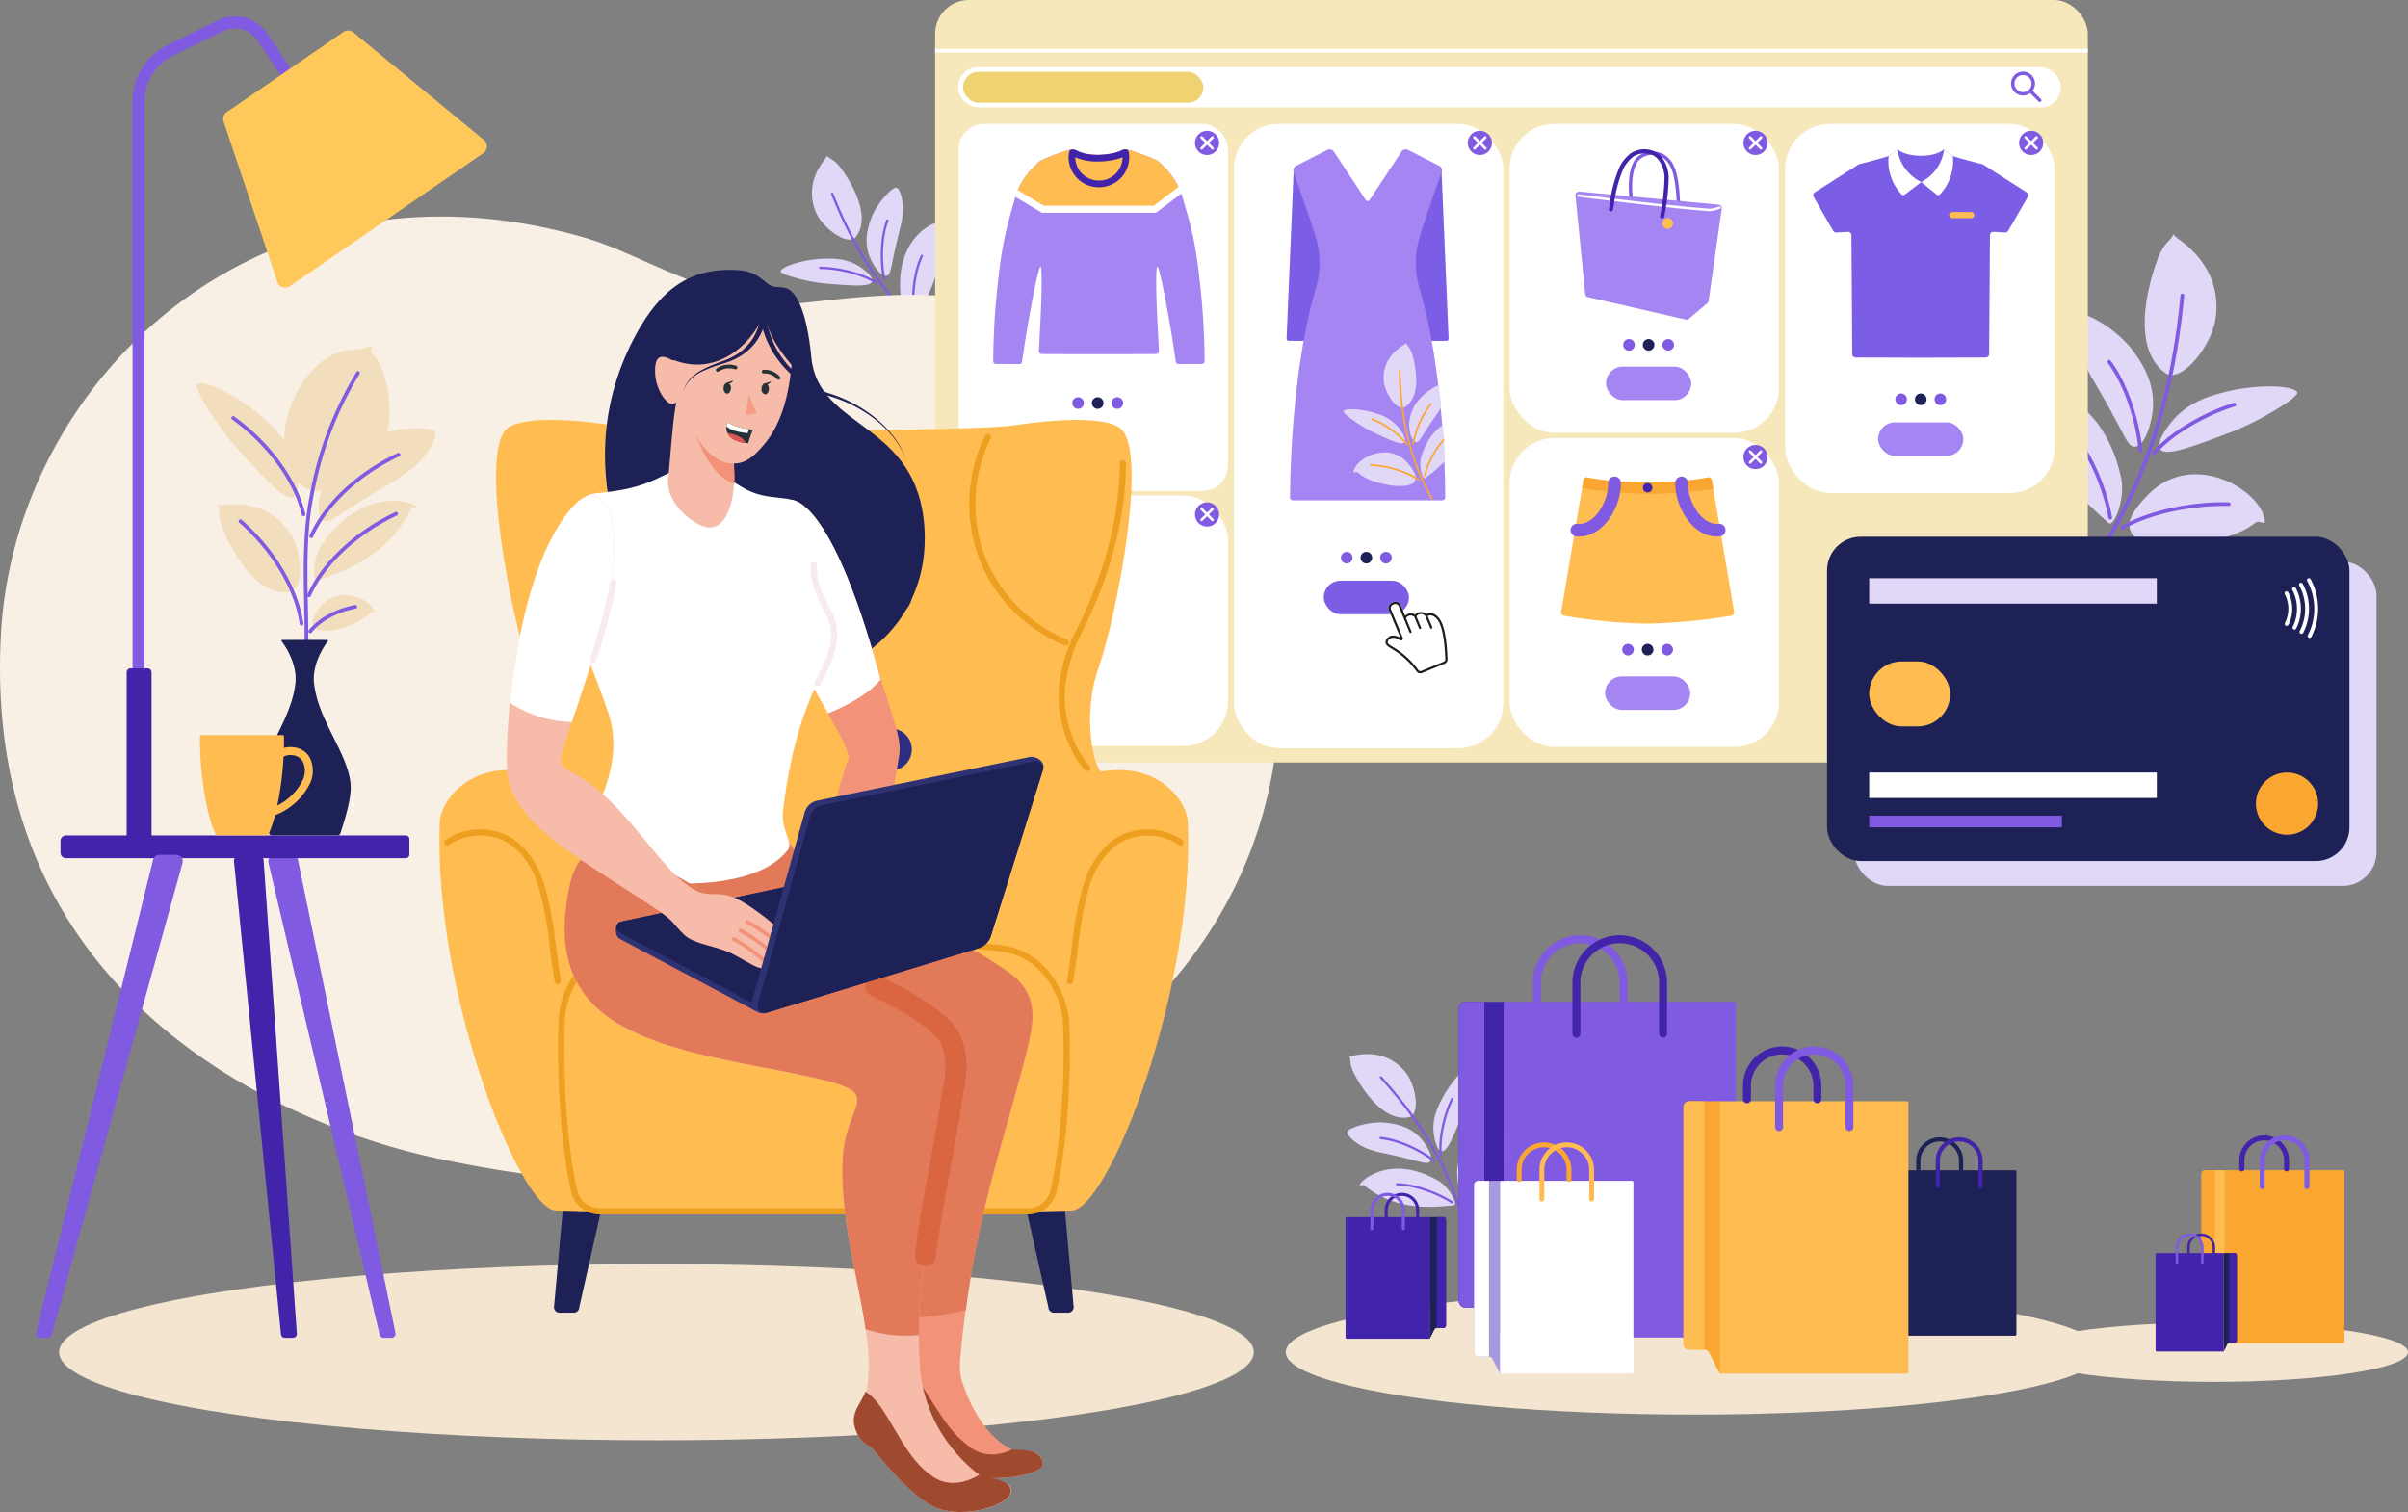 <svg xmlns="http://www.w3.org/2000/svg" xmlns:xlink="http://www.w3.org/1999/xlink" width="570.362" height="358.206" viewBox="0 0 570.362 358.206">
  <rect x="0" y="0" width="570.362" height="358.206" fill="#808080" stroke="none"/>
  <defs>
    <clipPath id="clip-path">
      <path id="SVGID" d="M-2611.048,567.949a20.525,20.525,0,0,1-.033-11.717c1-3.5,4.2-12.634,5.271-15.67a1.206,1.206,0,0,0-.594-1.477l-7.406-3.749a1.21,1.21,0,0,0-1.534.381l-7.551,11.514a.541.541,0,0,1-.881,0l-7.617-11.471a1.209,1.209,0,0,0-1.536-.372l-7.385,3.792a1.205,1.205,0,0,0-.586,1.481c1.087,3.03,4.339,12.144,5.361,15.639a20.518,20.518,0,0,1,.033,11.717c-5.795,19.851-6.012,45.337-6,49.751a.665.665,0,0,0,.67.663l35.414-.1a.665.665,0,0,0,.667-.667C-2604.777,613.251-2605.14,587.767-2611.048,567.949Z" transform="translate(2641.51 -535.206)" fill="none"/>
    </clipPath>
  </defs>
  <g id="challanges" transform="translate(3856.84 -395.591)">
    <g id="Group_313188" data-name="Group 313188" transform="translate(-3376.343 451.127)">
      <path id="Path_98788" data-name="Path 98788" d="M-1851.6,856.186c-1.1-1.832-1.184-4.137,4.039-9.367,10.5-10.516,26.57-.9,27.432,6.282.183,1.527-1.134-.377-2.346.636C-1828.938,859.135-1848.764,860.907-1851.6,856.186Z" transform="translate(1876.062 -785.348)" fill="#e1d7f7"/>
      <path id="Path_98789" data-name="Path 98789" d="M-1832.8,649.178c3.114,2.248,9.174-4.138,11.308-10.541,0,0,4.587-12.279-8.419-21.37-.846-.591-.977-1.139-1.069-.869-.473,1.383-2.1,1.629-3.678,5.782C-1835.773,625.1-1841.9,642.613-1832.8,649.178Z" transform="translate(1865.21 -616.328)" fill="#e1d7f7"/>
      <path id="Path_98790" data-name="Path 98790" d="M-1823.965,774.3c1.293,1.859,7.378-.45,17.629-4.341a72.59,72.59,0,0,0,11.657-6.179c2.9-1.831,3.239-2.791,3.239-2.791-.347-1.806-9.227-2.216-16.969-.272-3.519.883-9.174,2.386-13.071,7.431C-1822.25,769.146-1825.039,772.757-1823.965,774.3Z" transform="translate(1855.106 -723.431)" fill="#e1d7f7"/>
      <path id="Path_98791" data-name="Path 98791" d="M-1888.063,723.09c-1.817.158-2.38-2.81-8.088-12.658-3.12-5.382-5.7-9.241-5.776-14.936-.035-2.756.522-3.433.933-3.634,1.364-.665,8.676,3.426,12.384,8.429,1.6,2.16,5.393,7.276,4.765,14.023C-1884.16,717.686-1885.709,722.886-1888.063,723.09Z" transform="translate(1913.273 -672.805)" fill="#e1d7f7"/>
      <path id="Path_98792" data-name="Path 98792" d="M-1946.027,760.506c.485-1.25,17.017-.067,21.634,21.082,1.1,5.035-1.727,11.874-2.948,10.773-4.844-4.37-16.594-14.109-17.566-30.142C-1945.021,760.355-1946.285,761.169-1946.027,760.506Z" transform="translate(1946.302 -723.976)" fill="#e1d7f7"/>
      <g id="Group_313183" data-name="Group 313183" transform="translate(9.744 46.367)">
        <path id="Path_98793" data-name="Path 98793" d="M-1898.695,821.8a.439.439,0,0,1-.432-.363c-1.085-6.131-4.3-14.719-9.05-20.083a.439.439,0,0,1,.038-.62.439.439,0,0,1,.62.038c4.86,5.492,8.152,14.259,9.258,20.512a.439.439,0,0,1-.356.509A.443.443,0,0,1-1898.695,821.8Z" transform="translate(1908.288 -800.622)" fill="#815ae2"/>
      </g>
      <g id="Group_313184" data-name="Group 313184" transform="translate(21.666 63.442)">
        <path id="Path_98794" data-name="Path 98794" d="M-1860.465,875a.44.44,0,0,1-.381-.221.439.439,0,0,1,.163-.6c7.4-4.228,18.161-5.893,25.539-5.666a.439.439,0,0,1,.425.452.44.44,0,0,1-.452.425c-7.254-.223-17.823,1.407-25.077,5.551A.436.436,0,0,1-1860.465,875Z" transform="translate(1860.904 -868.49)" fill="#815ae2"/>
      </g>
      <g id="Group_313185" data-name="Group 313185" transform="translate(18.663 29.739)">
        <path id="Path_98795" data-name="Path 98795" d="M-1865,756.408a.439.439,0,0,1-.437-.4c-.562-6.2-3.043-15.03-7.319-20.776a.438.438,0,0,1,.09-.614.439.439,0,0,1,.614.09c4.378,5.883,6.916,14.9,7.49,21.221a.439.439,0,0,1-.4.477Z" transform="translate(1872.841 -734.532)" fill="#815ae2"/>
      </g>
      <g id="Group_313186" data-name="Group 313186" transform="translate(29.233 39.89)">
        <path id="Path_98796" data-name="Path 98796" d="M-1830.389,787.257a.439.439,0,0,1-.292-.111.439.439,0,0,1-.036-.62c4.876-5.478,13.19-9.787,19.267-11.628a.44.44,0,0,1,.547.293.439.439,0,0,1-.293.547c-5.959,1.805-14.1,6.022-18.865,11.372A.438.438,0,0,1-1830.389,787.257Z" transform="translate(1830.828 -774.878)" fill="#815ae2"/>
      </g>
      <g id="Group_313187" data-name="Group 313187" transform="translate(0 14.038)">
        <path id="Path_98797" data-name="Path 98797" d="M-1946.579,755.193a.437.437,0,0,1-.292-.112.438.438,0,0,1-.035-.62c16.364-18.319,32.034-40.924,35.857-81.939a.438.438,0,0,1,.478-.4.439.439,0,0,1,.4.478c-1.775,19.04-6.139,35.377-13.341,49.943-6.879,13.911-15.353,24.235-22.736,32.5A.438.438,0,0,1-1946.579,755.193Z" transform="translate(1947.018 -672.125)" fill="#815ae2"/>
      </g>
    </g>
    <g id="Group_313194" data-name="Group 313194" transform="translate(-3671.95 432.513)">
      <path id="Path_98798" data-name="Path 98798" d="M-3063.664,685.087c.338-1.283-.013-2.67-4.031-4.88-8.081-4.443-15.987,4.071-15.253,8.5.156.942.61-.421,1.508-.028C-3076.656,690.777-3064.537,688.393-3063.664,685.087Z" transform="translate(3092.799 -644.588)" fill="#e1d7f7"/>
      <path id="Path_98799" data-name="Path 98799" d="M-3082.076,561.59c-1.465,1.879-6.183-.873-8.565-4.318,0,0-4.864-6.52,1.308-14.192.4-.5.385-.848.487-.7.522.741,1.532.607,3.194,2.807C-3084.483,546.732-3077.8,556.1-3082.076,561.59Z" transform="translate(3099.884 -542.344)" fill="#e1d7f7"/>
      <path id="Path_98800" data-name="Path 98800" d="M-3100.271,644.5c-.448,1.332-4.474,1.012-11.256.472a45.057,45.057,0,0,1-8.017-1.659c-2.042-.589-2.414-1.1-2.414-1.1-.106-1.136,5.112-2.921,10.063-3.106,2.25-.085,5.879-.171,9.076,2.159C-3102.188,641.726-3099.9,643.394-3100.271,644.5Z" transform="translate(3121.96 -614.738)" fill="#e1d7f7"/>
      <path id="Path_98801" data-name="Path 98801" d="M-3036.227,593.131c1.11-.221.93-2.087,2.623-8.945.925-3.748,1.794-6.495.849-9.9-.457-1.648-.906-1.955-1.186-2-.928-.16-4.574,3.546-5.916,7.17-.579,1.565-1.95,5.271-.406,9.181C-3039.49,590.589-3037.665,593.418-3036.227,593.131Z" transform="translate(3061.348 -564.747)" fill="#e1d7f7"/>
      <path id="Path_98802" data-name="Path 98802" d="M-3000.194,605.173c-.506-.661-10.15,2.912-9.231,16.313.219,3.191,3.089,6.775,3.625,5.907,2.128-3.444,7.438-11.285,5.236-21.006C-3000.82,605.258-2999.926,605.523-3000.194,605.173Z" transform="translate(3037.785 -589.31)" fill="#e1d7f7"/>
      <g id="Group_313189" data-name="Group 313189" transform="translate(31.118 23.432)">
        <path id="Path_98803" data-name="Path 98803" d="M-2997.779,649.695a.273.273,0,0,0,.195-.291c-.418-3.841.01-9.516,1.907-13.535a.273.273,0,0,0-.13-.363.272.272,0,0,0-.363.13c-1.943,4.115-2.383,9.909-1.957,13.827a.272.272,0,0,0,.3.241A.251.251,0,0,0-2997.779,649.695Z" transform="translate(2998.275 -635.48)" fill="#815ae2"/>
      </g>
      <g id="Group_313190" data-name="Group 313190" transform="translate(13.983 38.445)">
        <path id="Path_98804" data-name="Path 98804" d="M-3049.982,696.266a.273.273,0,0,0,.189-.2.272.272,0,0,0-.2-.329c-5.144-1.235-11.842-.36-16.2,1.055a.272.272,0,0,0-.175.343.273.273,0,0,0,.343.175c4.283-1.391,10.863-2.254,15.9-1.044A.27.27,0,0,0-3049.982,696.266Z" transform="translate(3066.381 -695.149)" fill="#815ae2"/>
      </g>
      <g id="Group_313191" data-name="Group 313191" transform="translate(23.726 15.073)">
        <path id="Path_98805" data-name="Path 98805" d="M-3026.8,616.584a.272.272,0,0,0,.19-.314c-.741-3.792-.794-9.483.756-13.648a.272.272,0,0,0-.16-.35.273.273,0,0,0-.351.16c-1.587,4.265-1.536,10.076-.78,13.943a.272.272,0,0,0,.32.215Z" transform="translate(3027.657 -602.255)" fill="#815ae2"/>
      </g>
      <g id="Group_313192" data-name="Group 313192" transform="translate(9.104 26.263)">
        <path id="Path_98806" data-name="Path 98806" d="M-3072.072,650.808a.272.272,0,0,0,.155-.117.272.272,0,0,0-.086-.375c-3.855-2.418-9.557-3.543-13.5-3.585a.273.273,0,0,0-.275.269.272.272,0,0,0,.27.275c3.863.042,9.447,1.141,13.213,3.5A.27.27,0,0,0-3072.072,650.808Z" transform="translate(3085.775 -646.731)" fill="#815ae2"/>
      </g>
      <g id="Group_313193" data-name="Group 313193" transform="translate(11.966 8.721)">
        <path id="Path_98807" data-name="Path 98807" d="M-3038.363,620.268a.271.271,0,0,0,.155-.117.272.272,0,0,0-.087-.375c-12.928-8.075-26.186-18.824-35.579-42.6a.272.272,0,0,0-.354-.153.272.272,0,0,0-.153.354c4.361,11.036,9.8,20.011,16.613,27.44a88.976,88.976,0,0,0,19.185,15.418A.272.272,0,0,0-3038.363,620.268Z" transform="translate(3074.401 -577.007)" fill="#815ae2"/>
      </g>
    </g>
    <path id="Path_98808" data-name="Path 98808" d="M-3718.247,604.519c11.515,3.343,21.538,10.488,42.013,15.469,13.037,3.172,67.961-19.01,105.911,34.351A73.111,73.111,0,0,1-3561,672.3c34.182,98.04-58.339,180.175-194.036,149.915-26.478-5.9-106.828-32.882-101.553-124.215C-3853.153,638.455-3795.507,582.089-3718.247,604.519Z" transform="translate(0 -152.597)" fill="#f8f0e4"/>
    <rect id="Rectangle_164337" data-name="Rectangle 164337" width="273.023" height="180.629" rx="8" transform="translate(-3635.343 395.591)" fill="#f6e8ba"/>
    <rect id="Rectangle_164338" data-name="Rectangle 164338" width="63.805" height="147.873" rx="10.609" transform="translate(-3564.579 424.952)" fill="#fff"/>
    <rect id="Rectangle_164339" data-name="Rectangle 164339" width="20.181" height="7.928" rx="3.964" transform="translate(-3543.293 533.167)" fill="#7b5de6"/>
    <g id="Group_313195" data-name="Group 313195" transform="translate(-3509.611 426.158)">
      <circle id="Ellipse_3684" data-name="Ellipse 3684" cx="2.869" cy="2.869" r="2.869" transform="matrix(0.16, -0.987, 0.987, 0.16, 0, 5.663)" fill="#815ae2"/>
      <path id="Path_98809" data-name="Path 98809" d="M-2467.95,525.424l1.077-1.077a.3.3,0,0,0,0-.428.3.3,0,0,0-.428,0l-1.077,1.077-1.077-1.077a.3.3,0,0,0-.428,0,.3.3,0,0,0,0,.428l1.077,1.077-1.077,1.077a.3.3,0,0,0,0,.428.3.3,0,0,0,.214.089.3.3,0,0,0,.214-.089l1.077-1.077,1.077,1.077a.3.3,0,0,0,.214.089.3.3,0,0,0,.214-.089.3.3,0,0,0,0-.428Z" transform="translate(2471.668 -522.133)" fill="#fff"/>
    </g>
    <rect id="Rectangle_164340" data-name="Rectangle 164340" width="63.805" height="86.928" rx="6" transform="translate(-3629.776 424.952)" fill="#fff"/>
    <g id="Group_313196" data-name="Group 313196" transform="translate(-3574.988 425.392)">
      <circle id="Ellipse_3685" data-name="Ellipse 3685" cx="2.869" cy="2.869" r="2.869" transform="translate(0 4.057) rotate(-45)" fill="#815ae2"/>
      <path id="Path_98810" data-name="Path 98810" d="M-2724.759,525.424l1.077-1.077a.3.3,0,0,0,0-.428.3.3,0,0,0-.428,0l-1.077,1.077-1.077-1.077a.3.3,0,0,0-.428,0,.3.3,0,0,0,0,.428l1.077,1.077-1.077,1.077a.3.3,0,0,0,0,.428.3.3,0,0,0,.214.089.3.3,0,0,0,.214-.089l1.077-1.077,1.077,1.077a.3.3,0,0,0,.214.089.3.3,0,0,0,.214-.089.3.3,0,0,0,0-.428Z" transform="translate(2729.243 -521.367)" fill="#fff"/>
    </g>
    <rect id="Rectangle_164341" data-name="Rectangle 164341" width="63.805" height="59.326" rx="10.609" transform="translate(-3629.776 512.971)" fill="#fff"/>
    <g id="Group_313197" data-name="Group 313197" transform="translate(-3574.382 514.017)">
      <circle id="Ellipse_3686" data-name="Ellipse 3686" cx="2.869" cy="2.869" r="2.869" transform="translate(0 5.584) rotate(-76.718)" fill="#815ae2"/>
      <path id="Path_98811" data-name="Path 98811" d="M-2724.759,875.27l1.077-1.077a.3.3,0,0,0,0-.428.3.3,0,0,0-.428,0l-1.077,1.077-1.077-1.077a.3.3,0,0,0-.428,0,.3.3,0,0,0,0,.428l1.077,1.077-1.077,1.077a.3.3,0,0,0,0,.428.3.3,0,0,0,.214.089.3.3,0,0,0,.214-.089l1.077-1.077,1.077,1.077a.3.3,0,0,0,.214.089.3.3,0,0,0,.214-.089.3.3,0,0,0,0-.428Z" transform="translate(2728.637 -871.819)" fill="#fff"/>
    </g>
    <g id="Group_313198" data-name="Group 313198" transform="translate(-3602.862 489.691)">
      <circle id="Ellipse_3687" data-name="Ellipse 3687" cx="1.378" cy="1.378" r="1.378" transform="translate(0 0)" fill="#815ae2"/>
      <circle id="Ellipse_3688" data-name="Ellipse 3688" cx="1.378" cy="1.378" r="1.378" transform="translate(4.646 0)" fill="#1e2156"/>
      <circle id="Ellipse_3689" data-name="Ellipse 3689" cx="1.378" cy="1.378" r="1.378" transform="translate(9.293 0)" fill="#815ae2"/>
    </g>
    <path id="Path_98812" data-name="Path 98812" d="M-2872.392,572.122c-1.279-13.815-2.282-16.607-4.747-25.27a18.265,18.265,0,0,0-5.819-7.963,46.832,46.832,0,0,0-7-2.6,1.791,1.791,0,0,0-1.363.214c-1.48.8-7.128,1.883-10.852,0a1.854,1.854,0,0,0-1.363-.214,46.8,46.8,0,0,0-7,2.6,18.263,18.263,0,0,0-5.819,7.963c-2.465,8.663-3.468,11.456-4.748,25.27-.6,6.448-.671,12.428-.679,14.318a.617.617,0,0,0,.615.62l5.592.031a.617.617,0,0,0,.616-.529c.223-1.541.9-6.174,1.668-10.452,1.67-9.351,2.434-12.028,2.732-12.1s.348,5.421-.023,12.545c-.231,4.448-.336,6.522-.382,7.444a.662.662,0,0,0,.65.695c2.963.069,24.172.069,27.134,0a.663.663,0,0,0,.651-.695c-.046-.922-.15-3-.382-7.444-.371-7.125-.328-12.619-.023-12.545s1.062,2.749,2.732,12.1c.764,4.278,1.446,8.911,1.668,10.452a.617.617,0,0,0,.615.529l5.592-.031a.618.618,0,0,0,.615-.62C-2871.72,584.55-2871.795,578.569-2872.392,572.122Z" transform="translate(-699.803 -105.253)" fill="#a585f2"/>
    <path id="Path_98813" data-name="Path 98813" d="M-2866.134,538.889a46.818,46.818,0,0,0-7-2.6,1.79,1.79,0,0,0-1.363.214c-1.48.8-7.128,1.883-10.852,0a1.854,1.854,0,0,0-1.363-.214,46.807,46.807,0,0,0-7,2.6,18.935,18.935,0,0,0-5.585,7.287c2.257,1.421,6.218,3.572,6.218,3.572l26.385.269a32.218,32.218,0,0,0,6.154-3.82A18.922,18.922,0,0,0-2866.134,538.889Z" transform="translate(-716.632 -105.253)" fill="#ffbc50"/>
    <g id="Group_313199" data-name="Group 313199" transform="translate(-3603.737 430.974)">
      <path id="Path_98814" data-name="Path 98814" d="M-2843.65,545.206a7.134,7.134,0,0,1-7.186-7.063,6.979,6.979,0,0,1,.117-1.263.8.8,0,0,1,.839-.649,3.051,3.051,0,0,1,1.162.347c3.444,1.741,8.864.69,10.114.011a2.867,2.867,0,0,1,1.19-.362.8.8,0,0,1,.831.649,6.975,6.975,0,0,1,.118,1.266A7.134,7.134,0,0,1-2843.65,545.206Zm-5.6-7.116v.052a5.541,5.541,0,0,0,5.6,5.473,5.541,5.541,0,0,0,5.6-5.473v-.051C-2839.94,538.962-2845.446,539.889-2849.245,538.091Z" transform="translate(2850.836 -536.226)" fill="#4124aa"/>
    </g>
    <path id="Path_98815" data-name="Path 98815" d="M-2862.319,571.135l-6.042,4.568h-26.05l-6.2-3.719a9.839,9.839,0,0,0-.541,1.44l-.039.143,6.347,3.807h27.01l6.224-4.706A14.013,14.013,0,0,0-2862.319,571.135Z" transform="translate(-715.215 -131.378)" fill="#fff"/>
    <g id="Group_313200" data-name="Group 313200" transform="translate(-3417.68 528.625)">
      <rect id="Rectangle_164342" data-name="Rectangle 164342" width="123.736" height="76.833" rx="8" transform="translate(0 0)" fill="#e1d7f7"/>
    </g>
    <ellipse id="Ellipse_3690" data-name="Ellipse 3690" cx="141.488" cy="20.87" rx="141.488" ry="20.87" transform="translate(-3842.839 695.047)" fill="#f3e5d0"/>
    <g id="Group_313201" data-name="Group 313201" transform="translate(-3725.623 671.513)">
      <path id="Path_98816" data-name="Path 98816" d="M-2886.927,1527.349h-3.369a1.317,1.317,0,0,1-1.314-1.314l-7.311-32.432a1.317,1.317,0,0,1,1.313-1.314h7.753a1.317,1.317,0,0,1,1.313,1.314l2.928,32.432A1.317,1.317,0,0,1-2886.927,1527.349Z" transform="translate(3008.709 -1492.29)" fill="#1e2156"/>
      <path id="Path_98817" data-name="Path 98817" d="M-3333.979,1527.349h3.37a1.317,1.317,0,0,0,1.313-1.314l7.311-32.432a1.318,1.318,0,0,0-1.314-1.314h-7.752a1.318,1.318,0,0,0-1.313,1.314l-2.928,32.432A1.318,1.318,0,0,0-3333.979,1527.349Z" transform="translate(3335.293 -1492.29)" fill="#1e2156"/>
    </g>
    <path id="Path_98818" data-name="Path 98818" d="M-3265.882,890.331c-.2-4.711-6.795-14.108-20.292-11.888-1.633.269-5.064-12.643-.846-24.582,4.184-11.843,11.679-50.168,5.449-56.421-3.443-3.455-17.137-2.248-24.868-1.06-10.825,1.663-85.235,1.663-96.061,0-7.73-1.187-21.425-2.395-24.868,1.06-6.23,6.253,1.265,44.579,5.449,56.421,4.218,11.939.786,24.85-.846,24.582-13.5-2.221-20.095,7.176-20.292,11.888-1.673,39.855,18.8,91.868,27.5,92.132,19.037.58,40.338.985,61.093.91,20.756.074,42.057-.331,61.093-.91C-3284.687,982.2-3264.209,930.186-3265.882,890.331Z" transform="translate(-309.606 -300.103)" fill="#ffbc50"/>
    <g id="Group_313202" data-name="Group 313202" transform="translate(-3604.103 592.043)">
      <path id="Path_98819" data-name="Path 98819" d="M-2851.561,1213.132a.732.732,0,0,1-.116-.009.732.732,0,0,1-.607-.838c.492-3.075.841-5.76,1.178-8.356a81.91,81.91,0,0,1,2.762-14.536c1.636-5.195,4.639-9.218,8.453-11.33a14.659,14.659,0,0,1,14.943.906.732.732,0,0,1,.136,1.026.732.732,0,0,1-1.026.136,13.286,13.286,0,0,0-13.344-.787c-3.484,1.929-6.242,5.654-7.766,10.489a79.764,79.764,0,0,0-2.707,14.285c-.323,2.485-.688,5.3-1.184,8.4A.732.732,0,0,1-2851.561,1213.132Z" transform="translate(2852.293 -1176.424)" fill="#ee9f20"/>
    </g>
    <g id="Group_313203" data-name="Group 313203" transform="translate(-3751.64 592.043)">
      <path id="Path_98820" data-name="Path 98820" d="M-3411.8,1213.131a.732.732,0,0,1-.722-.616c-.5-3.1-.861-5.913-1.184-8.4a79.742,79.742,0,0,0-2.706-14.285c-1.524-4.835-4.282-8.56-7.766-10.49a13.286,13.286,0,0,0-13.344.787.732.732,0,0,1-1.026-.136.732.732,0,0,1,.136-1.026,14.658,14.658,0,0,1,14.943-.906c3.814,2.111,6.816,6.135,8.453,11.33a82.021,82.021,0,0,1,2.762,14.537c.337,2.6.686,5.281,1.178,8.356a.731.731,0,0,1-.607.838A.721.721,0,0,1-3411.8,1213.131Z" transform="translate(3438.702 -1176.423)" fill="#ee9f20"/>
    </g>
    <g id="Group_313204" data-name="Group 313204" transform="translate(-3606.1 504.575)">
      <path id="Path_98821" data-name="Path 98821" d="M-2853.437,902.468a.729.729,0,0,1-.535-.233c-3.02-3.241-7.134-11.332-6.089-20.337a38.392,38.392,0,0,1,3.26-11.37c5.042-9.657,11.054-24.614,11.054-41.028a.732.732,0,0,1,.732-.732.732.732,0,0,1,.732.732c0,16.711-6.1,31.9-11.22,41.705a37.4,37.4,0,0,0-3.1,10.862c-.988,8.513,2.871,16.129,5.706,19.171a.731.731,0,0,1-.037,1.034A.728.728,0,0,1-2853.437,902.468Z" transform="translate(2860.228 -828.768)" fill="#ee9f20"/>
    </g>
    <g id="Group_313205" data-name="Group 313205" transform="translate(-3627.295 498.376)">
      <path id="Path_98822" data-name="Path 98822" d="M-2921.591,854.276a.727.727,0,0,1-.273-.053c-3.506-1.415-15.342-7.12-20.46-21.11a37.1,37.1,0,0,1,1.623-28.58.731.731,0,0,1,.981-.328.731.731,0,0,1,.328.981,35.6,35.6,0,0,0-1.559,27.424,35.517,35.517,0,0,0,19.634,20.256.732.732,0,0,1,.4.953A.732.732,0,0,1-2921.591,854.276Z" transform="translate(2944.475 -804.128)" fill="#ee9f20"/>
    </g>
    <g id="Group_313206" data-name="Group 313206" transform="translate(-3686.539 532.296)">
      <circle id="Ellipse_3691" data-name="Ellipse 3691" cx="2.997" cy="2.997" r="2.997" transform="translate(0 4.238) rotate(-45)" fill="none" stroke="#2d2e83" stroke-linecap="round" stroke-linejoin="round" stroke-width="4"/>
      <circle id="Ellipse_3692" data-name="Ellipse 3692" cx="2.997" cy="2.997" r="2.997" transform="translate(37.251 6.716) rotate(-80.783)" fill="none" stroke="#2d2e83" stroke-linecap="round" stroke-linejoin="round" stroke-width="4"/>
      <circle id="Ellipse_3693" data-name="Ellipse 3693" cx="2.997" cy="2.997" r="2.997" transform="translate(0 40.849) rotate(-45)" fill="none" stroke="#2d2e83" stroke-linecap="round" stroke-linejoin="round" stroke-width="4"/>
      <circle id="Ellipse_3694" data-name="Ellipse 3694" cx="2.997" cy="2.997" r="2.997" transform="translate(37.251 43.327) rotate(-80.783)" fill="none" stroke="#2d2e83" stroke-linecap="round" stroke-linejoin="round" stroke-width="4"/>
    </g>
    <g id="Group_313207" data-name="Group 313207" transform="translate(-3724.643 618.124)">
      <path id="Path_98823" data-name="Path 98823" d="M-3220.115,1345.244h-101.43a6.911,6.911,0,0,1-6.771-5.418c-2.325-10.264-3.462-25.861-2.967-40.7.049-1.472.873-14.467,14.5-17.381,10.306-2.2,81.592-2.2,91.9,0,11.4,2.437,14.378,14.514,14.5,17.373h0c.63,14.254-.507,29.853-2.967,40.712A6.911,6.911,0,0,1-3220.115,1345.244Zm-50.715-63.713c-20.262,0-40.524.547-45.643,1.641-12.545,2.682-13.3,14.643-13.348,16-.491,14.727.632,30.181,2.932,40.332a5.455,5.455,0,0,0,5.344,4.278h101.43a5.455,5.455,0,0,0,5.344-4.278c2.4-10.578,3.547-26.406,2.932-40.324h0c-.116-2.635-2.858-13.764-13.348-16.006C-3230.306,1282.078-3250.568,1281.531-3270.831,1281.531Z" transform="translate(3331.398 -1280.089)" fill="#ee9f20"/>
    </g>
    <g id="Group_313208" data-name="Group 313208" transform="translate(-3810.275 477.632)">
      <path id="Path_98824" data-name="Path 98824" d="M-3562.231,963.767c-.656-.745-.885-1.792,1.065-4.616,3.923-5.679,12.065-2.626,13.057.585.211.683-.55-.078-1.019.486C-3551.629,963.227-3560.54,965.688-3562.231,963.767Z" transform="translate(3590.14 -897.03)" fill="#f2ddbc"/>
      <path id="Path_98825" data-name="Path 98825" d="M-3568.618,721.8c-.687-.424-.044.39-5.206.794-8.483.664-15.5,12.374-15.379,21.358.025,1.909.1,7.757,4,10.528a6.287,6.287,0,0,0,4.5,1.414c22.332-3.4,16.819-28.466,12.522-32.3C-3569.336,722.559-3567.958,722.2-3568.618,721.8Z" transform="translate(3609.974 -721.677)" fill="#f2ddbc"/>
      <path id="Path_98826" data-name="Path 98826" d="M-3634.262,891.348c3.081-.358,3.211-7.466.993-12.445,0,0-3.959-9.817-16.664-8.145-.826.109-1.2-.146-1.11.065.471,1.082-.361,2.113.96,5.45C-3649.154,878.623-3643.26,892.394-3634.262,891.348Z" transform="translate(3656.266 -833.107)" fill="#f2ddbc"/>
      <path id="Path_98827" data-name="Path 98827" d="M-3648.759,783.361c-1.994,1.074-6.378-3.736-13.763-11.84a72.624,72.624,0,0,1-7.606-10.781c-1.755-2.942-1.628-3.954-1.628-3.954,1.126-1.454,9.232,2.194,15.26,7.427,2.74,2.378,7.105,6.274,8.3,12.537C-3647.959,777.987-3647.1,782.469-3648.759,783.361Z" transform="translate(3671.758 -747.712)" fill="#f2ddbc"/>
      <path id="Path_98828" data-name="Path 98828" d="M-3555.828,820.566c1.513,1.019,3.444-1.3,13.21-7.152,5.338-3.2,9.467-5.319,12.291-10.265,1.367-2.393,1.208-3.256.946-3.63-.871-1.243-9.249-1.209-14.917,1.37-2.448,1.114-8.243,3.751-10.965,9.956C-3556.624,813.947-3557.788,819.246-3555.828,820.566Z" transform="translate(3585.775 -779.338)" fill="#f2ddbc"/>
      <path id="Path_98829" data-name="Path 98829" d="M-3537.036,868.642c.027-1.056-12.338-5.216-22.113,8.741-2.327,3.323-2.351,9.148-1.13,8.719,4.845-1.7,16.335-5.208,21.91-16.557C-3537.721,868.226-3537.051,869.2-3537.036,868.642Z" transform="translate(3588.926 -830.617)" fill="#f2ddbc"/>
    </g>
    <g id="Group_313209" data-name="Group 313209" transform="translate(-3825.444 399.476)">
      <path id="Path_98830" data-name="Path 98830" d="M-3732.048,574.461h2.838V431.135a12.073,12.073,0,0,1,6.712-10.77l11.919-5.848a6.394,6.394,0,0,1,8.1,2.181l5.695,8.523,2.36-1.577-5.694-8.523a9.24,9.24,0,0,0-11.715-3.152l-11.919,5.848a14.93,14.93,0,0,0-8.3,13.318Z" transform="translate(3732.048 -411.034)" fill="#815ae2"/>
    </g>
    <path id="Path_98831" data-name="Path 98831" d="M-3575.07,1314.9h-1.9a.946.946,0,0,1-.911-.693l-26.32-111.758a1.551,1.551,0,0,1,1.495-1.965h3.961a1.551,1.551,0,0,1,1.505,1.178l23.092,112.065A.946.946,0,0,1-3575.07,1314.9Z" transform="translate(-189.031 -602.388)" fill="#815ae2"/>
    <path id="Path_98832" data-name="Path 98832" d="M-3622.649,1314.9h-1.9a.946.946,0,0,1-.912-.693l-11.1-111.758a1.551,1.551,0,0,1,1.494-1.965h3.961a1.55,1.55,0,0,1,1.505,1.178l7.873,112.065A.946.946,0,0,1-3622.649,1314.9Z" transform="translate(-164.813 -602.388)" fill="#4124aa"/>
    <path id="Path_98833" data-name="Path 98833" d="M-3798.589,1187.622h80.477a.859.859,0,0,0,.858-.858v-3.676a.858.858,0,0,0-.858-.858h-80.477a1.306,1.306,0,0,0-1.306,1.306v2.78A1.306,1.306,0,0,0-3798.589,1187.622Z" transform="translate(-42.618 -588.726)" fill="#4124aa"/>
    <path id="Path_98834" data-name="Path 98834" d="M-3737.585,1064.643h5.894v-38.82a.933.933,0,0,0-.933-.933h-4.028a.933.933,0,0,0-.933.933Z" transform="translate(-89.252 -470.972)" fill="#4124aa"/>
    <path id="Path_98835" data-name="Path 98835" d="M-3585.105,453.339l-45.823,31.514a1.956,1.956,0,0,1-2.963-.99l-12.736-38a1.956,1.956,0,0,1,.746-2.233l27.631-19a1.956,1.956,0,0,1,2.352.1l30.928,25.489A1.956,1.956,0,0,1-3585.105,453.339Z" transform="translate(-157.249 -21.473)" fill="#ffc85a"/>
    <path id="Path_98836" data-name="Path 98836" d="M-3204.7,1187.343c-16.274-11.017-32.544-17.774-46.667-25.6-8.938-4.953-6.751-17.609-8.5-16.8-23.723,11.019-36.323-3.311-40.163,3.7-20.766,37.909,49.168,52.916,71.754,55.222,3.464.354,8.748-1.139,9.938,2.38,1.029,3.043-10.443,5.214-10.845,39.056-.1,8.271,6.882,25.81-.257,35.1-1.206,1.569-2.952,2.752-2.756,6.281.213,3.829,1.866,3.452,5.945,7.578,10.672,10.8,8.519,9.309,13.586,11.364,5.712,2.318,16.433-.225,16.616-2.037.451-4.444-5.039-2.935-6.093-3.325-7.622-2.821-11.833-12.647-13.135-17.274a15.647,15.647,0,0,1-.319-3.817c2.726-32.951,10.969-53.43,16-74.41C-3198.129,1198.649-3197.155,1192.449-3204.7,1187.343Z" transform="translate(-413.872 -560.796)" fill="#f29379"/>
    <path id="Path_98837" data-name="Path 98837" d="M-3204.035,1183.465c-16.274-11.017-32.543-17.774-46.666-25.6-8.938-4.953-6.751-17.609-8.5-16.8-23.723,11.019-36.323-3.311-40.163,3.7-20.766,37.908,49.168,52.915,71.754,55.221,3.465.354,8.748-1.14,9.938,2.38,1.029,3.043-10.443,5.214-10.844,39.056-.067,5.611,3.123,15.487,2.954,24.161a57.144,57.144,0,0,0,11.855-1.749c3.458-26.464,10.358-44.515,14.779-62.95C-3197.465,1194.771-3196.491,1188.572-3204.035,1183.465Z" transform="translate(-414.369 -557.893)" fill="#e27a5a"/>
    <path id="Path_98838" data-name="Path 98838" d="M-3284.748,711.284c-3.528-12.47-4.442-28.671,4.364-45.491,6.291-12.016,13.7-16.72,24.461-16.09,5.265.308,6.312,3.24,8.241,3.822,1.5.452,1.172-.009,3.1.414,2.448.538,5.093,5.073,6.18,16.471,1.649,17.3,25.271,14.9,26.8,40.594C-3209.234,751-3269.477,765.267-3284.748,711.284Z" transform="translate(-426.26 -190.138)" fill="#1e2156"/>
    <path id="Path_98839" data-name="Path 98839" d="M-3133.949,868.272c4.151-6.659,13.792,1.842,23.307,35.324,3.2,11.257,6.529,18.574,5.89,22.774-5.667,37.226-11.639,43.02-13.5,42.621-8.72-1.866-2.038-32.779,1.387-41.261C-3115,923.092-3145.479,886.767-3133.949,868.272Z" transform="translate(-539.062 -352.186)" fill="#f29379"/>
    <path id="Path_98840" data-name="Path 98840" d="M-3109.181,908.751c-.315-1.037-1.146-4.041-1.462-5.155-9.515-33.482-19.156-41.983-23.306-35.324-8.16,13.09,4.722,35.108,12.286,48.506C-3118.08,915.3-3112.423,912.628-3109.181,908.751Z" transform="translate(-539.061 -352.186)" fill="#fff"/>
    <path id="Path_98841" data-name="Path 98841" d="M-3116.674,1181.923" transform="translate(-553.946 -588.496)" fill="none" stroke="#be1622" stroke-miterlimit="10" stroke-width="1"/>
    <path id="Path_98842" data-name="Path 98842" d="M-3333.721,850.717c4.785-7.955,6.256-7.994,9.952-8.358,14.564-1.437,14.149-6.148,22.19-5.719,3.729.2,3.844-.1,10.573,4.189,6.693,4.261,12.1,1.281,15.456,5.207,4.516,5.285-2.687,11.988,5.379,25.415,5.909,9.835-6.557,11.351-10.726,46.166-.579,4.841,2.487,7.552,1.167,9.322-9.743,13.06-48.551,8.125-49.483-.286-.334-3.02.626-2.57,2.768-6.814,1.937-3.838,7.854-14.3,4.162-25.291C-3329.2,873.953-3338.715,859.02-3333.721,850.717Z" transform="translate(-390.464 -330.064)" fill="#fff"/>
    <path id="Path_98843" data-name="Path 98843" d="M-3222.993,757.953c-3.45-1.523-3.66,8.849-4.962,22.4-.521,5.416,5.98,10.921,9.519,11.264,6.635.644,7.883-15.391,3.949-24.247C-3216.96,761.8-3219.68,759.416-3222.993,757.953Z" transform="translate(-470.64 -271.083)" fill="#f7bbaa"/>
    <path id="Path_98844" data-name="Path 98844" d="M-3234.265,686.293c2.211,4.487,4.365,12.066,10.583,14.3a7.84,7.84,0,0,0,2.1.359c3.311.151,5.565-2.6,6.8-3.95,5.252-5.753,6.49-14.2,6.982-19.363.564-5.919.379-8.785-.8-12.5-2.383-7.486-14.425-10.31-22.183-6.592-2.925,1.4-6.629,2.492-7.267,8.012-.866,7.491,3.581,8.8,2.338,9.977-.359.34-4.779-3.618-4.392,3.168.242,4.251,3.018,7.526,4.208,7.165C-3234.55,686.45-3234.591,685.63-3234.265,686.293Z" transform="translate(-461.546 -195.572)" fill="#f7bbaa"/>
    <path id="Path_98845" data-name="Path 98845" d="M-3136.764,666.937c-2.324,9.056,4.6,15.862,7.406,19.416s.292-7.362-1.147-11.865C-3132.393,668.577-3136.16,664.584-3136.764,666.937Z" transform="translate(-538.559 -202.564)" fill="#1e2156"/>
    <path id="Path_98846" data-name="Path 98846" d="M-3195.447,811.237c-3.259-1.169-5.369-3.751-6.96-6.566,1.9,4.247,4.136,9.766,9.279,11.729a34.66,34.66,0,0,0-.218-4.813h-.057A7.629,7.629,0,0,1-3195.447,811.237Z" transform="translate(-489.783 -306.158)" fill="#f29379"/>
    <path id="Path_98847" data-name="Path 98847" d="M-3212.83,658.7c-.26,6.195-9.688,18.656-22.181,13.539-2.4-.984-3.96-4.314-3.753-7.239.436-6.155,5.345-14.135,16.623-13.528,4.754.256,8.46,1.29,10.173,3.4C-3211.628,655.29-3212.787,657.68-3212.83,658.7Z" transform="translate(-462.559 -191.479)" fill="#1e2156"/>
    <path id="Path_98848" data-name="Path 98848" d="M-2982.976,1703.946c.451-4.444-6.826-3.622-7.182-3.791-6.685,3.211-10.552-1.068-11.127-1.5-5.853-4.388-9.811-14.931-14.474-18.761q-.286.443-.609.865c-1.206,1.569-2.952,2.752-2.756,6.281.213,3.828,1.866,3.452,5.945,7.578,10.672,10.8,8.52,9.308,13.586,11.364C-2993.88,1708.3-2983.159,1705.759-2982.976,1703.946Z" transform="translate(-626.942 -961.182)" fill="#9f4a2f"/>
    <path id="Path_98849" data-name="Path 98849" d="M-3225.346,1344.617c-13.807-9.691-15.49-23-15.74-26.648-1.54-22.542,4.024-41.36,7.407-63.942a24.8,24.8,0,0,0-.706-13.338c-1.981-6.011-12.31-9.666-19.835-13.554-42.128-21.764-65.189-45.2-69.878-23.226-3.934,18.433,2.61,28.078,13.748,33.771,11.914,6.091,27.927,8.1,42.2,11.152,20.229,4.329,9.379,5.21,8.738,19.973-.828,19.054,7.692,38.581,5.906,53.074-.564,4.578-5.106,6.35-2.273,11.932,1.4,2.762,2.58,2.019,4.13,3.97,3.22,4.053,8.59,10.163,13.2,12.762,6.383,3.6,17.537.49,18.766-2.714C-3218.319,1344.29-3224.821,1344.986-3225.346,1344.617Z" transform="translate(-397.848 -598.357)" fill="#f7bbaa"/>
    <path id="Path_98850" data-name="Path 98850" d="M-3241.353,1310.192c-.006-19.231,4.68-36.242,7.667-56.186a24.794,24.794,0,0,0-.706-13.338c-1.981-6.011-12.31-9.666-19.836-13.554-42.127-21.764-65.188-45.2-69.878-23.226-3.934,18.433,2.61,28.078,13.748,33.771,11.915,6.091,27.927,8.1,42.2,11.152,20.229,4.329,9.379,5.21,8.738,19.973-.6,13.791,3.7,27.828,5.439,40.027A30.71,30.71,0,0,0-3241.353,1310.192Z" transform="translate(-397.843 -598.341)" fill="#e27a5a"/>
    <path id="Path_98851" data-name="Path 98851" d="M-3020.76,1387.958c1.594-12.445,4.4-24.629,6.432-38.165.427-2.848,1.91-7.561-.413-13.045-1.815-4.285-11.362-9.753-17.787-12.676" transform="translate(-616.921 -694.882)" fill="none" stroke="#d96641" stroke-linecap="round" stroke-linejoin="round" stroke-width="5"/>
    <path id="Path_98852" data-name="Path 98852" d="M-3034.783,1732.9c6.383,3.6,17.537.49,18.766-2.714,1.357-3.54-6.8-4.027-7.332-4.442-7.121,4.16-11.241.167-11.826-.272-6.61-4.69-10.088-16.755-15.112-19.459-1.252,3.371-4.266,5.355-1.83,10.155,1.4,2.762,2.58,2.019,4.13,3.97C-3044.766,1724.193-3039.4,1730.3-3034.783,1732.9Z" transform="translate(-601.57 -980.731)" fill="#9f4a2f"/>
    <path id="Path_98853" data-name="Path 98853" d="M-3199.98,1245.465l-41.289,12.6a3.365,3.365,0,0,1-2.562-.247l-32.451-17.253c-1.13-.6-1.324-3.681.359-4l41.634-8.815a10.7,10.7,0,0,1,5.691.348l28.837,11.007A3.365,3.365,0,0,1-3199.98,1245.465Z" transform="translate(-433.838 -622.619)" fill="#2f3272"/>
    <path id="Path_98854" data-name="Path 98854" d="M-3190.154,1241.059l-52,15.873-33.681-17.906a1.37,1.37,0,0,1,.36-2.55l41.633-8.815a10.7,10.7,0,0,1,5.691.348Z" transform="translate(-434.281 -622.553)" fill="#1e2156"/>
    <path id="Path_98855" data-name="Path 98855" d="M-3139.853,683a18.774,18.774,0,0,0,.751,6.34,20.96,20.96,0,0,0,2.812,5.8,23.457,23.457,0,0,0,4.4,4.791,22.247,22.247,0,0,0,5.564,3.4c.252.1.507.2.761.3l.776.263.8.261.791.283a33.216,33.216,0,0,1,3.08,1.328,32.2,32.2,0,0,1,5.665,3.555,26.742,26.742,0,0,1,4.716,4.717,17.792,17.792,0,0,1,3.073,5.877,17.706,17.706,0,0,0-3.2-5.777,26.5,26.5,0,0,0-4.786-4.56,31.8,31.8,0,0,0-5.677-3.373,32.778,32.778,0,0,0-3.062-1.233l-.783-.258-.79-.237-.808-.246c-.265-.095-.534-.184-.8-.284a23.009,23.009,0,0,1-5.865-3.336,24.454,24.454,0,0,1-4.731-4.844,22.126,22.126,0,0,1-3.16-6.038,20.137,20.137,0,0,1-1.02-6.79Z" transform="translate(-535.474 -215.056)" fill="#1e2156"/>
    <path id="Path_98856" data-name="Path 98856" d="M-3193.793,687.958a13.609,13.609,0,0,1-2.368,7.126,12.9,12.9,0,0,1-2.585,2.729,14.821,14.821,0,0,1-3.2,1.9,16.088,16.088,0,0,1-1.734.644c-.583.181-1.154.352-1.727.542a30.568,30.568,0,0,0-3.36,1.295,10.893,10.893,0,0,0-2.991,1.95,6.93,6.93,0,0,0-1.831,3.059,7.014,7.014,0,0,1,1.707-3.18,11.139,11.139,0,0,1,2.96-2.139,30.989,30.989,0,0,1,3.34-1.475c.565-.219,1.144-.421,1.706-.627a15.506,15.506,0,0,0,1.631-.706,12.76,12.76,0,0,0,5.178-4.594,12.329,12.329,0,0,0,1.808-6.572Z" transform="translate(-481.416 -218.777)" fill="#1e2156"/>
    <path id="Path_98857" data-name="Path 98857" d="M-3363.666,864.745c6.292-6.558,14.318,2.558,5.236,33.017-7.784,26.107-10.74,27.972-6.734,29.958,13.323,6.607,20.771,22.765,29.435,28.041,4.8,2.923,5.96-.873,13.2,3.951,7.443,4.962,11.739,9.819,10.759,11.012-1.585,1.929-4.711,4.9-8.532,3.645-1.273-.417-4.832-2.654-6.252-3.311-4.266-1.974-8.837-2.168-11.16-4.378-3.166-3.011-1.994-2.937-6.659-6.09-16.624-11.236-33.915-19.78-35.275-32.188C-3380.5,920.691-3377.89,879.57-3363.666,864.745Z" transform="translate(-357.023 -349.615)" fill="#f7bbaa"/>
    <g id="Group_313210" data-name="Group 313210" transform="translate(-3680.309 613.529)">
      <path id="Path_98858" data-name="Path 98858" d="M-3144.218,1271.181a.437.437,0,0,1-.333-.153c-.686-.8-1.415-1.575-2.167-2.311a35.722,35.722,0,0,0-8.237-6.07.438.438,0,0,1-.176-.6.438.438,0,0,1,.6-.176,36.552,36.552,0,0,1,8.432,6.213c.77.753,1.517,1.55,2.219,2.367a.439.439,0,0,1-.047.619A.437.437,0,0,1-3144.218,1271.181Z" transform="translate(3155.185 -1261.823)" fill="#f29379"/>
    </g>
    <g id="Group_313211" data-name="Group 313211" transform="translate(-3681.917 615.576)">
      <path id="Path_98859" data-name="Path 98859" d="M-3150.611,1279.317a.439.439,0,0,1-.333-.153c-.688-.8-1.417-1.579-2.167-2.312a35.708,35.708,0,0,0-8.237-6.069.439.439,0,0,1-.176-.6.439.439,0,0,1,.6-.176,36.558,36.558,0,0,1,8.431,6.213c.767.75,1.514,1.546,2.219,2.367a.438.438,0,0,1-.047.619A.437.437,0,0,1-3150.611,1279.317Z" transform="translate(3161.577 -1269.958)" fill="#f29379"/>
    </g>
    <g id="Group_313212" data-name="Group 313212" transform="translate(-3683.526 617.623)">
      <path id="Path_98860" data-name="Path 98860" d="M-3157,1287.452a.438.438,0,0,1-.333-.153c-.687-.8-1.416-1.578-2.167-2.312a35.694,35.694,0,0,0-8.237-6.069.439.439,0,0,1-.176-.6.439.439,0,0,1,.6-.176,36.562,36.562,0,0,1,8.431,6.213c.769.752,1.516,1.548,2.219,2.367a.439.439,0,0,1-.047.619A.437.437,0,0,1-3157,1287.452Z" transform="translate(3167.971 -1278.094)" fill="#f29379"/>
    </g>
    <path id="Path_98861" data-name="Path 98861" d="M-3376.787,911.689a27.984,27.984,0,0,0,14.663,4.562c1.433-4.193,3.438-10.081,5.943-18.484,9.081-30.458,1.055-39.575-5.236-33.017C-3370.884,874.618-3375.2,896.129-3376.787,911.689Z" transform="translate(-359.275 -349.619)" fill="#fff"/>
    <g id="Group_313213" data-name="Group 313213" transform="translate(-3678.7 574.894)">
      <path id="Path_98862" data-name="Path 98862" d="M-3095.31,1153.625l-49.934,15.209a2.616,2.616,0,0,1-3.486-2.992l12.4-44.473a3.98,3.98,0,0,1,3.126-2.773l49.976-10.266c1.483-.373,3.967.845,3.359,2.9l-12.37,39.478A4.494,4.494,0,0,1-3095.31,1153.625Z" transform="translate(3148.793 -1108.263)" fill="#2f3272"/>
      <path id="Path_98863" data-name="Path 98863" d="M-3091.474,1156.824l-49.934,15.209a1.685,1.685,0,0,1-2.2-1.948l12.4-44.473a3.981,3.981,0,0,1,3.127-2.773l49.976-10.265a1.669,1.669,0,0,1,2.021,2.036l-12.317,39.3A4.493,4.493,0,0,1-3091.474,1156.824Z" transform="translate(3144.956 -1111.463)" fill="#1e2156"/>
    </g>
    <path id="Path_98864" data-name="Path 98864" d="M-3608.742,1006.609" transform="translate(-185.679 -457.29)" fill="#fff"/>
    <path id="Path_98865" data-name="Path 98865" d="M-3594.251,894.214" transform="translate(-196.524 -373.173)" fill="#fff"/>
    <path id="Path_98866" data-name="Path 98866" d="M-3700.042,1028.314" transform="translate(-117.349 -473.534)" fill="#fff"/>
    <g id="Group_313214" data-name="Group 313214" transform="translate(-3664.836 528.7)">
      <path id="Path_98867" data-name="Path 98867" d="M-3092.021,954.139a.727.727,0,0,1-.346-.088.732.732,0,0,1-.3-.991c2.716-5.043,5.388-10.842,2.693-15.847-2.832-5.26-3.769-8.247-3.711-11.837a.727.727,0,0,1,.743-.72.732.732,0,0,1,.72.743c-.053,3.346.806,6.048,3.537,11.12,2.895,5.377.417,11.461-2.694,17.235A.731.731,0,0,1-3092.021,954.139Z" transform="translate(3093.686 -924.656)" fill="#f9ebeb"/>
    </g>
    <g id="Group_313215" data-name="Group 313215" transform="translate(-3717.114 532.835)">
      <path id="Path_98868" data-name="Path 98868" d="M-3300.743,960.845a.727.727,0,0,1-.262-.049.732.732,0,0,1-.421-.945,127.246,127.246,0,0,0,4.771-18.14.731.731,0,0,1,.836-.61.731.731,0,0,1,.61.836,126.831,126.831,0,0,1-4.85,18.438A.733.733,0,0,1-3300.743,960.845Z" transform="translate(3301.475 -941.092)" fill="#f9ebeb"/>
    </g>
    <path id="Path_98869" data-name="Path 98869" d="M-2541.412,560.279" transform="translate(-984.476 -123.254)" fill="none" stroke="#b81d1b" stroke-miterlimit="10" stroke-width="1"/>
    <rect id="Rectangle_164343" data-name="Rectangle 164343" width="63.804" height="73.183" rx="10.609" transform="translate(-3499.288 424.952)" fill="#fff"/>
    <g id="Group_313218" data-name="Group 313218" transform="translate(-3483.694 430.974)">
      <path id="Path_98870" data-name="Path 98870" d="M-2339.7,579.064l-33.073-3.112a.629.629,0,0,0-.323.053c-.307.141-.641.4-.611.7l2.337,23.578a.757.757,0,0,0,.584.664l23.255,5.342a.757.757,0,0,0,.657-.159l4.452-3.755a.757.757,0,0,0,.261-.472l3.135-21.973A.758.758,0,0,0-2339.7,579.064Z" transform="translate(2373.707 -565.955)" fill="#a585f2"/>
      <g id="Group_313216" data-name="Group 313216" transform="translate(0.425 10.652)">
        <path id="Path_98871" data-name="Path 98871" d="M-2340.544,582.552c-.042,0-.082,0-.12,0-7.7-.551-19.595-2-31.1-3.4a.293.293,0,0,1-.255-.326.293.293,0,0,1,.326-.255c11.495,1.4,23.381,2.848,31.068,3.4a6.941,6.941,0,0,0,2.227-.556.293.293,0,0,1,.379.165.292.292,0,0,1-.165.38A8.333,8.333,0,0,1-2340.544,582.552Z" transform="translate(2372.019 -578.564)" fill="#fff"/>
      </g>
      <path id="Path_98872" data-name="Path 98872" d="M-2322.5,548.962c-.245-1.882-.4-6.963,1.689-8.876a4.744,4.744,0,0,1,5.394-.4c1.417.935,2.235,2.4,2.733,4.885a34.378,34.378,0,0,1,.535,4.462c.024.34.045.642.069.911l.805.076c-.029-.293-.054-.641-.082-1.042a35.091,35.091,0,0,0-.548-4.563c-.383-1.917-1.049-4.057-3.075-5.393a5.537,5.537,0,0,0-6.368.478c-2.549,2.331-2.093,8.128-1.96,9.387Z" transform="translate(2336.08 -537.726)" fill="#815ae2"/>
      <g id="Group_313217" data-name="Group 313217" transform="translate(7.927)">
        <path id="Path_98873" data-name="Path 98873" d="M-2329.576,552.609a.466.466,0,0,1-.09-.008.5.5,0,0,1-.4-.578l.022-.123a48.6,48.6,0,0,0,1.017-8.768,6.989,6.989,0,0,0-1.35-4.323,3.752,3.752,0,0,0-2.395-1.5,4.886,4.886,0,0,0-3.563.591,8.6,8.6,0,0,0-2.382,2.826,31.507,31.507,0,0,0-2.281,8.487c-.082.508-.152.946-.221,1.305a.5.5,0,0,1-.582.394.5.5,0,0,1-.394-.582c.066-.343.135-.775.215-1.275a32.364,32.364,0,0,1,2.365-8.755,9.531,9.531,0,0,1,2.733-3.23,5.961,5.961,0,0,1,4.276-.741,4.731,4.731,0,0,1,3.016,1.87,8,8,0,0,1,1.556,4.941,49.43,49.43,0,0,1-1.033,8.937l-.022.123A.5.5,0,0,1-2329.576,552.609Z" transform="translate(2342.202 -536.226)" fill="#4124aa"/>
      </g>
    </g>
    <rect id="Rectangle_164344" data-name="Rectangle 164344" width="20.181" height="7.928" rx="3.964" transform="translate(-3476.439 482.451)" fill="#a585f2"/>
    <g id="Group_313219" data-name="Group 313219" transform="translate(-3472.373 475.903)">
      <circle id="Ellipse_3695" data-name="Ellipse 3695" cx="1.378" cy="1.378" r="1.378" transform="translate(0 0)" fill="#815ae2"/>
      <circle id="Ellipse_3696" data-name="Ellipse 3696" cx="1.378" cy="1.378" r="1.378" transform="translate(4.646 0)" fill="#1e2156"/>
      <circle id="Ellipse_3697" data-name="Ellipse 3697" cx="1.378" cy="1.378" r="1.378" transform="translate(9.292 0)" fill="#815ae2"/>
    </g>
    <g id="Group_313220" data-name="Group 313220" transform="translate(-3445.085 425.392)">
      <circle id="Ellipse_3698" data-name="Ellipse 3698" cx="2.869" cy="2.869" r="2.869" transform="translate(0 4.057) rotate(-45)" fill="#815ae2"/>
      <path id="Path_98874" data-name="Path 98874" d="M-2208.437,525.424l1.077-1.077a.3.3,0,0,0,0-.428.3.3,0,0,0-.428,0l-1.077,1.077-1.077-1.077a.3.3,0,0,0-.428,0,.3.3,0,0,0,0,.428l1.077,1.077-1.077,1.077a.3.3,0,0,0,0,.428.3.3,0,0,0,.214.089.3.3,0,0,0,.214-.089l1.077-1.077,1.077,1.077a.3.3,0,0,0,.214.089.3.3,0,0,0,.214-.089.3.3,0,0,0,0-.428Z" transform="translate(2212.921 -521.367)" fill="#fff"/>
    </g>
    <rect id="Rectangle_164345" data-name="Rectangle 164345" width="63.805" height="87.42" rx="10.609" transform="translate(-3433.996 424.952)" fill="#fff"/>
    <rect id="Rectangle_164346" data-name="Rectangle 164346" width="20.181" height="7.928" rx="3.964" transform="translate(-3411.984 495.65)" fill="#a585f2"/>
    <g id="Group_313221" data-name="Group 313221" transform="translate(-3407.917 488.809)">
      <circle id="Ellipse_3699" data-name="Ellipse 3699" cx="1.378" cy="1.378" r="1.378" transform="translate(0)" fill="#815ae2"/>
      <circle id="Ellipse_3700" data-name="Ellipse 3700" cx="1.378" cy="1.378" r="1.378" transform="translate(4.646)" fill="#1e2156"/>
      <circle id="Ellipse_3701" data-name="Ellipse 3701" cx="1.378" cy="1.378" r="1.378" transform="translate(9.292)" fill="#815ae2"/>
    </g>
    <g id="Group_313222" data-name="Group 313222" transform="translate(-3379.028 426.158)">
      <circle id="Ellipse_3702" data-name="Ellipse 3702" cx="2.869" cy="2.869" r="2.869" transform="matrix(0.16, -0.987, 0.987, 0.16, 0, 5.663)" fill="#815ae2"/>
      <path id="Path_98875" data-name="Path 98875" d="M-1948.923,525.424l1.077-1.077a.3.3,0,0,0,0-.428.3.3,0,0,0-.428,0l-1.077,1.077-1.077-1.077a.3.3,0,0,0-.428,0,.3.3,0,0,0,0,.428l1.077,1.077-1.077,1.077a.3.3,0,0,0,0,.428.3.3,0,0,0,.214.089.3.3,0,0,0,.214-.089l1.077-1.077,1.077,1.077a.3.3,0,0,0,.214.089.3.3,0,0,0,.214-.089.3.3,0,0,0,0-.428Z" transform="translate(1952.643 -522.133)" fill="#fff"/>
    </g>
    <g id="Group_313223" data-name="Group 313223" transform="translate(-3539.227 526.326)">
      <circle id="Ellipse_3703" data-name="Ellipse 3703" cx="1.378" cy="1.378" r="1.378" transform="translate(0 0)" fill="#815ae2"/>
      <circle id="Ellipse_3704" data-name="Ellipse 3704" cx="1.378" cy="1.378" r="1.378" transform="translate(4.646 0)" fill="#1e2156"/>
      <circle id="Ellipse_3705" data-name="Ellipse 3705" cx="1.378" cy="1.378" r="1.378" transform="translate(9.292 0)" fill="#815ae2"/>
    </g>
    <path id="Path_98876" data-name="Path 98876" d="M-3822.131,1314.9h1.9a.946.946,0,0,0,.911-.693l30.97-111.758a1.551,1.551,0,0,0-1.494-1.965h-3.961a1.551,1.551,0,0,0-1.505,1.178l-27.742,112.065A.946.946,0,0,0-3822.131,1314.9Z" transform="translate(-25.269 -602.388)" fill="#815ae2"/>
    <rect id="Rectangle_164347" data-name="Rectangle 164347" width="63.804" height="73.183" rx="10.609" transform="translate(-3499.288 499.365)" fill="#fff"/>
    <g id="Group_313224" data-name="Group 313224" transform="translate(-3445.085 499.805)">
      <circle id="Ellipse_3706" data-name="Ellipse 3706" cx="2.869" cy="2.869" r="2.869" transform="translate(0 4.057) rotate(-45)" fill="#815ae2"/>
      <path id="Path_98877" data-name="Path 98877" d="M-2208.437,821.19l1.077-1.077a.3.3,0,0,0,0-.428.3.3,0,0,0-.428,0l-1.077,1.077-1.077-1.077a.3.3,0,0,0-.428,0,.3.3,0,0,0,0,.428l1.077,1.077-1.077,1.077a.3.3,0,0,0,0,.428.3.3,0,0,0,.214.089.3.3,0,0,0,.214-.089l1.077-1.077,1.077,1.077a.3.3,0,0,0,.214.089.3.3,0,0,0,.214-.089.3.3,0,0,0,0-.428Z" transform="translate(2212.921 -817.133)" fill="#fff"/>
    </g>
    <rect id="Rectangle_164348" data-name="Rectangle 164348" width="20.181" height="7.928" rx="3.964" transform="translate(-3476.669 555.83)" fill="#a585f2"/>
    <g id="Group_313225" data-name="Group 313225" transform="translate(-3472.603 548.111)">
      <circle id="Ellipse_3707" data-name="Ellipse 3707" cx="1.378" cy="1.378" r="1.378" fill="#815ae2"/>
      <circle id="Ellipse_3708" data-name="Ellipse 3708" cx="1.378" cy="1.378" r="1.378" transform="translate(4.646)" fill="#1e2156"/>
      <circle id="Ellipse_3709" data-name="Ellipse 3709" cx="1.378" cy="1.378" r="1.378" transform="translate(9.292)" fill="#815ae2"/>
    </g>
    <g id="Group_313226" data-name="Group 313226" transform="translate(-3487.065 508.69)">
      <path id="Path_98878" data-name="Path 98878" d="M-2346.145,876.942l-5.269-31.138a.815.815,0,0,0-.964-.664c-.941.191-2.665.5-5.033.732-2.756.275-8.053.456-9.208.471-1.156-.014-6.452-.2-9.208-.471-2.369-.237-4.093-.542-5.034-.732a.814.814,0,0,0-.964.664l-5.269,31.138a.816.816,0,0,0,.667.94,129.772,129.772,0,0,0,19.807,1.884,141.864,141.864,0,0,0,19.807-1.884A.816.816,0,0,0-2346.145,876.942Z" transform="translate(2387.106 -845.124)" fill="#ffbc50"/>
      <path id="Path_98879" data-name="Path 98879" d="M-2336.372,847.891l-.354-2.087a.814.814,0,0,0-.963-.664c-.941.191-2.665.5-5.034.732-2.756.275-8.053.456-9.208.471-1.155-.014-6.452-.2-9.208-.471-2.369-.237-4.093-.542-5.034-.732a.815.815,0,0,0-.964.664l-.322,1.9a120.333,120.333,0,0,0,16.294,1.331A122.4,122.4,0,0,0-2336.372,847.891Z" transform="translate(2372.401 -845.124)" fill="#f9a730"/>
      <circle id="Ellipse_3710" data-name="Ellipse 3710" cx="1.12" cy="1.12" r="1.12" transform="translate(19.367 1.327)" fill="#4124aa"/>
      <path id="Path_98880" data-name="Path 98880" d="M-2363.37,850.262c.125,4.929-3.687,11.692-8.909,11.193" transform="translate(2376.01 -848.969)" fill="none" stroke="#815ae2" stroke-linecap="round" stroke-linejoin="round" stroke-width="3"/>
      <path id="Path_98881" data-name="Path 98881" d="M-2273.721,850.262c-.125,4.929,3.688,11.692,8.91,11.193" transform="translate(2302.25 -848.969)" fill="none" stroke="#815ae2" stroke-linecap="round" stroke-linejoin="round" stroke-width="3"/>
    </g>
    <g id="Group_313227" data-name="Group 313227" transform="translate(-3528.671 538.169)">
      <path id="Path_98882" data-name="Path 98882" d="M-2539.656,966.329c-1.3-1.8-2.623-1.344-3.12-1.172l-.06.021a1.825,1.825,0,0,0-2.6.122l-.011.01a.272.272,0,0,0-.053,0,1.618,1.618,0,0,0-1.141-.28,1.7,1.7,0,0,0-1.153.586.091.091,0,0,1-.031-.034c-.227-.563-.695-1.7-1.052-2.538a1.436,1.436,0,0,0-1.911-.617h0a1.421,1.421,0,0,0-.818,1.929c.479,1.226,2.123,5.131,2.7,6.511a2.932,2.932,0,0,0-1.795-.59,1.781,1.781,0,0,0-1.771,1.55c-.017.73.823,1.209,1.325,1.5.065.037.124.07.173.1a19.05,19.05,0,0,1,5.838,5.324,1.105,1.105,0,0,0,1.336.391l5.325-2.192h0a1.12,1.12,0,0,0,.689-1.062C-2537.866,973.172-2538.213,968.326-2539.656,966.329Z" transform="translate(2552.474 -962.293)" fill="#fff"/>
      <path id="Path_98883" data-name="Path 98883" d="M-2539.656,966.329c-1.3-1.8-2.623-1.344-3.12-1.172l-.06.021a1.825,1.825,0,0,0-2.6.122l-.011.01a.272.272,0,0,0-.053,0,1.618,1.618,0,0,0-1.141-.28,1.7,1.7,0,0,0-1.153.586.091.091,0,0,1-.031-.034c-.227-.563-.695-1.7-1.052-2.538a1.436,1.436,0,0,0-1.911-.617h0a1.421,1.421,0,0,0-.818,1.929c.479,1.226,2.123,5.131,2.7,6.511a2.932,2.932,0,0,0-1.795-.59,1.781,1.781,0,0,0-1.771,1.55c-.017.73.823,1.209,1.325,1.5.065.037.124.07.173.1a19.05,19.05,0,0,1,5.838,5.324,1.105,1.105,0,0,0,1.336.391l5.325-2.192h0a1.12,1.12,0,0,0,.689-1.062C-2537.866,973.172-2538.213,968.326-2539.656,966.329Zm1.348,9.569a.6.6,0,0,1-.367.565h0l-5.325,2.192a.587.587,0,0,1-.71-.207,19.58,19.58,0,0,0-6-5.472c-.053-.032-.115-.068-.185-.107-.375-.213-1.072-.61-1.062-1.03a1.127,1.127,0,0,1,.763-.92,1.73,1.73,0,0,1,.527-.123,2.567,2.567,0,0,1,1.571.573.489.489,0,0,0,.55.009.474.474,0,0,0,.171-.58c-.371-.88-1.874-4.487-2.756-6.633a.9.9,0,0,1,.531-1.257h0a.926.926,0,0,1,1.234.34c.227.529,2.568,6.245,2.568,6.245a.27.27,0,0,0,.321.165.26.26,0,0,0,.167-.349l-1.256-3.05a.237.237,0,0,1,.045-.25,1.275,1.275,0,0,1,1.847-.166.177.177,0,0,1,.039.06l1.1,2.661a.271.271,0,0,0,.32.165.261.261,0,0,0,.167-.349l-1.057-2.567a.154.154,0,0,1,.021-.155,1.3,1.3,0,0,1,2.06.032l1.151,2.793a.271.271,0,0,0,.321.164.261.261,0,0,0,.167-.349l-1.049-2.547a.136.136,0,0,1,.091-.183c.524-.141,1.36-.18,2.263,1.069C-2538.667,968.588-2538.37,973.763-2538.308,975.9Z" transform="translate(2552.474 -962.293)" fill="#1d1d1b"/>
    </g>
    <rect id="Rectangle_164349" data-name="Rectangle 164349" width="261.248" height="9.501" rx="4.751" transform="translate(-3629.935 411.523)" fill="#fff"/>
    <path id="Path_98884" data-name="Path 98884" d="M-1956.451,469.544l-1.982-1.982a2.818,2.818,0,0,0,.567-1.7,2.841,2.841,0,0,0-2.837-2.837,2.841,2.841,0,0,0-2.837,2.837,2.841,2.841,0,0,0,2.837,2.837,2.817,2.817,0,0,0,1.695-.568l1.982,1.982a.406.406,0,0,0,.287.119.4.4,0,0,0,.287-.119A.406.406,0,0,0-1956.451,469.544Zm-6.276-3.677a2.027,2.027,0,0,1,2.025-2.025,2.027,2.027,0,0,1,2.025,2.025,2.027,2.027,0,0,1-2.025,2.025A2.027,2.027,0,0,1-1962.727,465.867Z" transform="translate(-1416.959 -50.472)" fill="#815ae2"/>
    <g id="Group_313228" data-name="Group 313228" transform="translate(-3635.351 407.161)">
      <rect id="Rectangle_164350" data-name="Rectangle 164350" width="273.027" height="0.878" fill="#fff"/>
    </g>
    <g id="Group_313229" data-name="Group 313229" transform="translate(-3424.083 522.739)">
      <rect id="Rectangle_164351" data-name="Rectangle 164351" width="123.736" height="76.833" rx="8" fill="#1e2156"/>
    </g>
    <rect id="Rectangle_164352" data-name="Rectangle 164352" width="19.183" height="15.405" rx="7.702" transform="translate(-3414.101 552.274)" fill="#ffbc50"/>
    <rect id="Rectangle_164353" data-name="Rectangle 164353" width="68.122" height="6.03" transform="translate(-3414.101 532.567)" fill="#e1d7f7"/>
    <rect id="Rectangle_164354" data-name="Rectangle 164354" width="68.122" height="6.03" transform="translate(-3414.101 578.6)" fill="#fff"/>
    <rect id="Rectangle_164355" data-name="Rectangle 164355" width="45.642" height="2.758" transform="translate(-3414.101 588.832)" fill="#815ae2"/>
    <circle id="Ellipse_3711" data-name="Ellipse 3711" cx="7.371" cy="7.371" r="7.371" transform="translate(-3324.001 591.452) rotate(-76.717)" fill="#f9a730"/>
    <g id="Group_313234" data-name="Group 313234" transform="translate(-3315.715 532.567)">
      <g id="Group_313230" data-name="Group 313230" transform="translate(0 3.101)">
        <path id="Path_98885" data-name="Path 98885" d="M-1705.525,960.545a.454.454,0,0,1-.23-.049.459.459,0,0,1-.2-.616,7.508,7.508,0,0,0,.771-4.126,7.5,7.5,0,0,0-.807-2.734.458.458,0,0,1,.2-.618.458.458,0,0,1,.618.2,8.4,8.4,0,0,1,.906,3.066,8.423,8.423,0,0,1-.865,4.629A.459.459,0,0,1-1705.525,960.545Z" transform="translate(1706.045 -952.352)" fill="#fff"/>
      </g>
      <g id="Group_313231" data-name="Group 313231" transform="translate(1.781 2.098)">
        <path id="Path_98886" data-name="Path 98886" d="M-1698.385,958.442a.456.456,0,0,1-.229-.048.458.458,0,0,1-.2-.615,9.547,9.547,0,0,0,.961-5.206,9.521,9.521,0,0,0-1.057-3.535.458.458,0,0,1,.192-.619.458.458,0,0,1,.619.191,10.433,10.433,0,0,1,1.159,3.874A10.457,10.457,0,0,1-1698,958.19.458.458,0,0,1-1698.385,958.442Z" transform="translate(1698.968 -948.365)" fill="#fff"/>
      </g>
      <g id="Group_313232" data-name="Group 313232" transform="translate(3.427 1.069)">
        <path id="Path_98887" data-name="Path 98887" d="M-1691.831,956.4a.453.453,0,0,1-.234-.051.459.459,0,0,1-.2-.618,11.469,11.469,0,0,0,1.229-6.4,11.435,11.435,0,0,0-1.336-4.371.458.458,0,0,1,.184-.621.458.458,0,0,1,.622.184,12.354,12.354,0,0,1,1.443,4.719,12.382,12.382,0,0,1-1.327,6.915A.459.459,0,0,1-1691.831,956.4Z" transform="translate(1692.424 -944.276)" fill="#fff"/>
      </g>
      <g id="Group_313233" data-name="Group 313233" transform="translate(5.307)">
        <path id="Path_98888" data-name="Path 98888" d="M-1684.292,954.16a.454.454,0,0,1-.233-.05.458.458,0,0,1-.2-.617,13.624,13.624,0,0,0,1.436-7.56,13.6,13.6,0,0,0-1.607-5.229.458.458,0,0,1,.182-.622.459.459,0,0,1,.622.182,14.5,14.5,0,0,1,1.715,5.58,14.54,14.54,0,0,1-1.532,8.068A.46.46,0,0,1-1684.292,954.16Z" transform="translate(1684.951 -940.025)" fill="#fff"/>
      </g>
    </g>
    <rect id="Rectangle_164356" data-name="Rectangle 164356" width="56.93" height="7.311" rx="3.656" transform="translate(-3628.74 412.618)" fill="#efd272"/>
    <path id="Path_98889" data-name="Path 98889" d="M-3817.637,484.086" transform="translate(-29.34 -66.23)" fill="none" stroke="#1d1d1b" stroke-linecap="round" stroke-linejoin="round" stroke-width="2"/>
    <path id="Path_98890" data-name="Path 98890" d="M-3467.851,815.014" transform="translate(-291.122 -313.899)" fill="none" stroke="#1d1d1b" stroke-linecap="round" stroke-linejoin="round" stroke-width="3"/>
    <g id="Group_313241" data-name="Group 313241" transform="translate(-3802.037 483.519)">
      <g id="Group_313235" data-name="Group 313235" transform="translate(16.222 0)">
        <path id="Path_98891" data-name="Path 98891" d="M-3574.088,819.015a.439.439,0,0,1-.144-.02.439.439,0,0,1-.285-.551c1.285-4.053,1.154-10.508,1-17.981-.166-8.119-.352-17.322,1.277-25.647a85.2,85.2,0,0,1,11.1-29.529.439.439,0,0,1,.6-.145.439.439,0,0,1,.145.6,84.382,84.382,0,0,0-10.983,29.239c-1.611,8.233-1.426,17.386-1.261,25.461.153,7.551.286,14.073-1.043,18.264A.44.44,0,0,1-3574.088,819.015Z" transform="translate(3574.538 -745.077)" fill="#815ae2"/>
      </g>
      <g id="Group_313236" data-name="Group 313236" transform="translate(0 10.66)">
        <path id="Path_98892" data-name="Path 98892" d="M-3621.91,811.153a.439.439,0,0,1-.437-.339c-1.842-7.922-8.158-16.571-16.484-22.572a.439.439,0,0,1-.1-.613.439.439,0,0,1,.613-.1c8.49,6.12,14.938,14.966,16.825,23.085a.439.439,0,0,1-.328.527A.417.417,0,0,1-3621.91,811.153Z" transform="translate(3639.014 -787.447)" fill="#815ae2"/>
      </g>
      <g id="Group_313237" data-name="Group 313237" transform="translate(1.709 35.117)">
        <path id="Path_98893" data-name="Path 98893" d="M-3617.3,909.808a.439.439,0,0,1-.445-.38c-1.1-8.058-6.586-17.255-14.32-24a.439.439,0,0,1-.042-.62.439.439,0,0,1,.619-.042c7.886,6.881,13.485,16.287,14.612,24.546a.439.439,0,0,1-.376.494Z" transform="translate(3632.219 -884.655)" fill="#815ae2"/>
      </g>
      <g id="Group_313238" data-name="Group 313238" transform="translate(17.963 33.351)">
        <path id="Path_98894" data-name="Path 98894" d="M-3567.167,897.817a.441.441,0,0,1-.188-.037.439.439,0,0,1-.224-.579c3.376-7.622,11.367-15.1,20.853-19.523a.439.439,0,0,1,.583.212.439.439,0,0,1-.212.583c-9.3,4.335-17.128,11.647-20.422,19.083A.44.44,0,0,1-3567.167,897.817Z" transform="translate(3567.617 -877.636)" fill="#815ae2"/>
      </g>
      <g id="Group_313239" data-name="Group 313239" transform="translate(18.25 55.395)">
        <path id="Path_98895" data-name="Path 98895" d="M-3566.027,971.927a.436.436,0,0,1-.283-.095.439.439,0,0,1-.071-.617c2.261-2.849,6.447-5.13,10.924-5.955a.44.44,0,0,1,.511.352.439.439,0,0,1-.353.511c-4.277.787-8.26,2.948-10.4,5.637A.437.437,0,0,1-3566.027,971.927Z" transform="translate(3566.476 -965.253)" fill="#815ae2"/>
      </g>
      <g id="Group_313240" data-name="Group 313240" transform="translate(18.499 19.354)">
        <path id="Path_98896" data-name="Path 98896" d="M-3565.035,842.181a.438.438,0,0,1-.188-.037.439.439,0,0,1-.223-.579c3.376-7.622,11.366-15.1,20.853-19.523a.44.44,0,0,1,.583.213.439.439,0,0,1-.212.583c-9.3,4.335-17.128,11.647-20.422,19.083A.439.439,0,0,1-3565.035,842.181Z" transform="translate(3565.485 -822)" fill="#815ae2"/>
      </g>
    </g>
    <path id="Path_98897" data-name="Path 98897" d="M-3600.184,1008.364c-.485-4.559,2.432-8.81,3.278-9.935a.181.181,0,0,0-.145-.289h-10.674a.181.181,0,0,0-.145.289c.846,1.126,3.763,5.376,3.278,9.935-.978,9.2-8.7,17.365-8.7,24.818,0,3.468,1.845,8.887,2.432,10.747a.731.731,0,0,0,.7.51h15.537a.731.731,0,0,0,.7-.51c.587-1.859,2.432-7.278,2.432-10.747C-3591.489,1025.728-3599.205,1017.566-3600.184,1008.364Z" transform="translate(-182.278 -450.951)" fill="#1e2156"/>
    <path id="Path_98898" data-name="Path 98898" d="M-3642.493,1093.146a4.778,4.778,0,0,0-3.5-2.464,5.774,5.774,0,0,0-2.659.1c.023-.928.029-1.861.015-2.794a.259.259,0,0,0-.259-.255h-19.357a.259.259,0,0,0-.259.255c-.149,9.877,1.922,19.816,3.677,23.226a.508.508,0,0,0,.452.276h11.617a.508.508,0,0,0,.451-.276,23.247,23.247,0,0,0,1.556-4.5,15.273,15.273,0,0,0,8.4-7.774A7.059,7.059,0,0,0-3642.493,1093.146Zm-1.6,5.054a13.383,13.383,0,0,1-6.127,6.233,76.827,76.827,0,0,0,1.49-11.59,3.64,3.64,0,0,1,2.4-.3,2.909,2.909,0,0,1,2.168,1.5A5.15,5.15,0,0,1-3644.094,1098.2Z" transform="translate(-140.942 -518.006)" fill="#ffbc50"/>
    <path id="Path_98899" data-name="Path 98899" d="M-2636.69,553.311h-6.685a.537.537,0,0,0-.536.514l-1.687,40a.536.536,0,0,0,.536.559h7.835a.536.536,0,0,0,.536-.536Z" transform="translate(-906.502 -118.039)" fill="#7b5de6"/>
    <path id="Path_98900" data-name="Path 98900" d="M-2527.922,553.311h6.148a.536.536,0,0,1,.536.514l1.688,40a.536.536,0,0,1-.536.559h-7.835a.536.536,0,0,1-.536-.536v-40A.536.536,0,0,1-2527.922,553.311Z" transform="translate(-994.171 -118.039)" fill="#7b5de6"/>
    <path id="Path_98901" data-name="Path 98901" d="M-2611.67,568.98a20.526,20.526,0,0,1,0-11.717c1.013-3.5,4.237-12.622,5.317-15.655a1.206,1.206,0,0,0-.591-1.479l-7.4-3.77a1.209,1.209,0,0,0-1.534.377l-7.584,11.493a.54.54,0,0,1-.881,0l-7.584-11.493a1.21,1.21,0,0,0-1.535-.377l-7.4,3.77a1.206,1.206,0,0,0-.59,1.479c1.079,3.033,4.3,12.157,5.316,15.655a20.526,20.526,0,0,1,0,11.717c-5.852,19.835-6.142,45.319-6.146,49.733a.666.666,0,0,0,.668.665h35.414a.665.665,0,0,0,.668-.665C-2605.528,614.3-2605.818,588.815-2611.67,568.98Z" transform="translate(-908.99 -105.253)" fill="#a585f2"/>
    <g id="Group_313248" data-name="Group 313248" transform="translate(-3551.072 430.717)">
      <g id="Group_313247" data-name="Group 313247" transform="translate(0 0)" clip-path="url(#clip-path)">
        <path id="Path_98902" data-name="Path 98902" d="M-2568.135,828.592c.573-.8.7-1.858-1.512-4.452-4.44-5.218-12.177-1.391-12.837,1.88-.14.7.535-.132,1.055.378C-2578.659,829.115-2569.613,830.658-2568.135,828.592Z" transform="translate(2597.348 -749.525)" fill="#e1d7f7"/>
        <path id="Path_98903" data-name="Path 98903" d="M-2549.268,733.813c-1.513.919-4.064-2.239-4.81-5.259,0,0-1.658-5.811,4.653-9.512.41-.241.49-.487.523-.36.167.653.9.825,1.478,2.792C-2547.02,722.859-2544.847,731.13-2549.268,733.813Z" transform="translate(2576.222 -672.495)" fill="#e1d7f7"/>
        <path id="Path_98904" data-name="Path 98904" d="M-2577.7,788.737c-.663.807-3.374-.478-7.942-2.642a33.45,33.45,0,0,1-5.13-3.267c-1.263-.948-1.386-1.4-1.386-1.4.226-.817,4.321-.68,7.808.5a10.284,10.284,0,0,1,5.734,3.895C-2578.3,786.305-2577.149,788.067-2577.7,788.737Z" transform="translate(2604.574 -719.091)" fill="#e1d7f7"/>
        <path id="Path_98905" data-name="Path 98905" d="M-2528.578,770.4c.829.139,1.2-1.2,4.181-5.52,1.631-2.359,2.959-4.038,3.2-6.652.117-1.265-.114-1.6-.295-1.7-.6-.356-4.113,1.256-6,3.419a9.417,9.417,0,0,0-2.7,6.27C-2530.175,767.77-2529.653,770.216-2528.578,770.4Z" transform="translate(2558.201 -700.802)" fill="#e1d7f7"/>
        <path id="Path_98906" data-name="Path 98906" d="M-2508.768,789.681c-.177-.592-7.818-.655-10.716,8.895-.69,2.274.358,5.52.959,5.059,2.387-1.831,8.144-5.875,9.179-13.208C-2509.226,789.574-2508.674,789.995-2508.768,789.681Z" transform="translate(2550.354 -725.492)" fill="#e1d7f7"/>
        <g id="Group_313242" data-name="Group 313242" transform="translate(31.502 68.345)">
          <path id="Path_98907" data-name="Path 98907" d="M-2516.114,816.25a.2.2,0,0,0,.212-.151,20.711,20.711,0,0,1,4.9-8.9.2.2,0,0,0,.005-.286.2.2,0,0,0-.286-.006,21.143,21.143,0,0,0-5.007,9.087.2.2,0,0,0,.145.247A.163.163,0,0,0-2516.114,816.25Z" transform="translate(2516.301 -806.854)" fill="#f9a730"/>
        </g>
        <g id="Group_313243" data-name="Group 313243" transform="translate(18.717 74.835)">
          <path id="Path_98908" data-name="Path 98908" d="M-2555.505,836.56a.2.2,0,0,0,.184-.088.2.2,0,0,0-.053-.281,24.565,24.565,0,0,0-11.529-3.541.2.2,0,0,0-.212.192.2.2,0,0,0,.192.212,24.127,24.127,0,0,1,11.321,3.471A.2.2,0,0,0-2555.505,836.56Z" transform="translate(2567.115 -832.65)" fill="#f9a730"/>
        </g>
        <g id="Group_313244" data-name="Group 313244" transform="translate(28.792 60.376)">
          <path id="Path_98909" data-name="Path 98909" d="M-2526.885,784.964a.2.2,0,0,0,.215-.168,20.7,20.7,0,0,1,4.126-9.279.2.2,0,0,0-.019-.286.2.2,0,0,0-.286.019,21.146,21.146,0,0,0-4.22,9.478.2.2,0,0,0,.165.234Z" transform="translate(2527.072 -775.182)" fill="#f9a730"/>
        </g>
        <g id="Group_313245" data-name="Group 313245" transform="translate(18.973 63.954)">
          <path id="Path_98910" data-name="Path 98910" d="M-2557.572,795.79a.2.2,0,0,0,.138-.04.2.2,0,0,0,.04-.284,21.147,21.147,0,0,0-8.428-6.051.2.2,0,0,0-.262.114.2.2,0,0,0,.115.262,20.708,20.708,0,0,1,8.252,5.918A.2.2,0,0,0-2557.572,795.79Z" transform="translate(2566.099 -789.401)" fill="#f9a730"/>
        </g>
        <g id="Group_313246" data-name="Group 313246" transform="translate(25.589 52.526)">
          <path id="Path_98911" data-name="Path 98911" d="M-2526.1,783.473a.2.2,0,0,0,.139-.041.2.2,0,0,0,.038-.284c-6.848-9.019-13.219-19.982-13.472-38.971a.2.2,0,0,0-.205-.2.2.2,0,0,0-.2.205,64.612,64.612,0,0,0,4.3,23.441,66.1,66.1,0,0,0,9.256,15.77A.2.2,0,0,0-2526.1,783.473Z" transform="translate(2539.802 -743.978)" fill="#f9a730"/>
        </g>
      </g>
    </g>
    <g id="Group_313249" data-name="Group 313249" transform="translate(-3427.363 430.974)">
      <path id="Path_98912" data-name="Path 98912" d="M-2099.248,546.415l-10.307-6.579a.809.809,0,0,0-.239-.1c-.729-.184-4.433-1.123-6.678-1.823a11.706,11.706,0,0,1-2.311-1.682c-.069-.057-1.435,1.518-5.435,1.518-4.239,0-5.605-1.577-5.676-1.518a11.692,11.692,0,0,1-2.311,1.682c-2.245.7-5.949,1.639-6.678,1.823a.808.808,0,0,0-.239.1l-10.307,6.579a.821.821,0,0,0-.269,1.1l4.62,8a.82.82,0,0,0,.758.409l2.7-.156a.82.82,0,0,1,.867.813l.192,28.14a.821.821,0,0,0,.819.815l11.7.027a.846.846,0,0,0,.165.017l3.53-.008,3.53.008a.84.84,0,0,0,.164-.017l11.7-.027a.82.82,0,0,0,.818-.815l.193-28.14a.82.82,0,0,1,.868-.813l2.7.156a.82.82,0,0,0,.758-.409l4.62-8A.821.821,0,0,0-2099.248,546.415Z" transform="translate(2149.808 -536.227)" fill="#7b5de6"/>
      <path id="Path_98913" data-name="Path 98913" d="M-2067.744,546.911a.6.6,0,0,0,.842-.048,11.535,11.535,0,0,0,3.025-9.075,17.734,17.734,0,0,1-2.046-1.56s-.009,0-.017,0a10.128,10.128,0,0,1-5.405,7.728,10.19,10.19,0,0,1-5.671-7.728c-.008,0-.015-.005-.019,0a17.692,17.692,0,0,1-2.046,1.56,11.534,11.534,0,0,0,3.025,9.075.6.6,0,0,0,.842.048l3.868-2.937Z" transform="translate(2096.948 -536.226)" fill="#fff"/>
      <path id="Path_98914" data-name="Path 98914" d="M-2049.524,576.028a.686.686,0,0,1-.686.686.686.686,0,0,1-.687-.686.687.687,0,0,1,.687-.686A.686.686,0,0,1-2049.524,576.028Z" transform="translate(2075.782 -565.501)" fill="#815ae2"/>
      <path id="Path_98915" data-name="Path 98915" d="M-2049.524,591.715a.686.686,0,0,1-.686.686.686.686,0,0,1-.687-.686.686.686,0,0,1,.687-.686A.686.686,0,0,1-2049.524,591.715Z" transform="translate(2075.782 -577.241)" fill="#815ae2"/>
      <path id="Path_98916" data-name="Path 98916" d="M-2049.524,607.4a.686.686,0,0,1-.686.686.686.686,0,0,1-.687-.686.686.686,0,0,1,.687-.686A.686.686,0,0,1-2049.524,607.4Z" transform="translate(2075.782 -588.981)" fill="#815ae2"/>
      <rect id="Rectangle_164357" data-name="Rectangle 164357" width="5.972" height="1.46" rx="0.73" transform="translate(32.192 14.846)" fill="#ffbc50"/>
    </g>
    <circle id="Ellipse_3712" data-name="Ellipse 3712" cx="1.291" cy="1.291" r="1.291" transform="translate(-3463.121 447.23)" fill="#ffbc50"/>
    <g id="Group_313255" data-name="Group 313255" transform="translate(-3537.719 645.29)">
      <path id="Path_98917" data-name="Path 98917" d="M-2482.379,1475.644c-1.29-.259-2.373-1.179-2.583-5.725-.423-9.141,10.617-12.459,14.244-9.868.771.551-.642.359-.685,1.331C-2471.629,1466.56-2479.052,1476.312-2482.379,1475.644Z" transform="translate(2511.005 -1441.301)" fill="#e1d7f7"/>
      <path id="Path_98918" data-name="Path 98918" d="M-2572.346,1403.021c2.315-.483,1.926-5.89-.1-9.518,0,0-3.68-7.183-13.213-5.042-.62.139-.923-.028-.839.126.432.789-.129,1.63,1.1,4.072C-2584.528,1394.379-2579.108,1404.433-2572.346,1403.021Z" transform="translate(2586.997 -1388.063)" fill="#e1d7f7"/>
      <path id="Path_98919" data-name="Path 98919" d="M-2505.448,1418.923c1.383.184,2.858-3.542,5.344-9.819a44.705,44.705,0,0,0,2.029-7.866c.369-2.077.075-2.632.075-2.632-.965-.592-4.837,3.276-7.168,7.6-1.059,1.967-2.723,5.162-2.046,9.029C-2507.08,1416-2506.6,1418.77-2505.448,1418.923Z" transform="translate(2527.767 -1395.908)" fill="#e1d7f7"/>
      <path id="Path_98920" data-name="Path 98920" d="M-2568.847,1461.708c-.683.892-2.266-.084-9.114-1.576-3.743-.815-6.57-1.243-9.19-3.573-1.268-1.128-1.345-1.662-1.265-1.932.264-.9,5.159-2.523,8.974-2.133,1.647.169,5.547.568,8.355,3.654C-2569.684,1457.69-2567.963,1460.552-2568.847,1461.708Z" transform="translate(2588.438 -1436.238)" fill="#e1d7f7"/>
      <path id="Path_98921" data-name="Path 98921" d="M-2576.611,1499.939c-.367-.74,7.033-7.767,18.568-1.088,2.747,1.59,4.683,5.714,3.675,5.812-4,.389-13.3,1.69-21-4.523C-2576.262,1499.419-2576.417,1500.331-2576.611,1499.939Z" transform="translate(2579.596 -1468.84)" fill="#e1d7f7"/>
      <g id="Group_313250" data-name="Group 313250" transform="translate(11.501 30.589)">
        <path id="Path_98922" data-name="Path 98922" d="M-2529.224,1514.358a.271.271,0,0,1-.344.046c-3.239-2.052-8.48-4.152-12.89-4.221a.27.27,0,0,1-.266-.274.271.271,0,0,1,.274-.266c4.515.069,9.869,2.212,13.171,4.3a.271.271,0,0,1,.083.373A.317.317,0,0,1-2529.224,1514.358Z" transform="translate(2542.724 -1509.643)" fill="#815ae2"/>
      </g>
      <g id="Group_313251" data-name="Group 313251" transform="translate(26.775 20.754)">
        <path id="Path_98923" data-name="Path 98923" d="M-2481.546,1484.842a.271.271,0,0,1-.259.081.27.27,0,0,1-.2-.323c1.15-5.122,4.858-10.705,8.025-13.967a.27.27,0,0,1,.382-.006.272.272,0,0,1,.006.382c-3.113,3.206-6.759,8.689-7.885,13.708A.267.267,0,0,1-2481.546,1484.842Z" transform="translate(2482.016 -1470.552)" fill="#815ae2"/>
      </g>
      <g id="Group_313252" data-name="Group 313252" transform="translate(7.642 19.631)">
        <path id="Path_98924" data-name="Path 98924" d="M-2544.973,1471.89a.271.271,0,0,1-.363.033c-3.053-2.319-8.1-4.855-12.487-5.3a.27.27,0,0,1-.242-.3.27.27,0,0,1,.3-.242c4.493.451,9.646,3.039,12.76,5.4a.271.271,0,0,1,.052.379Z" transform="translate(2558.065 -1466.088)" fill="#815ae2"/>
      </g>
      <g id="Group_313253" data-name="Group 313253" transform="translate(21.79 10.367)">
        <path id="Path_98925" data-name="Path 98925" d="M-2501.274,1443.163a.272.272,0,0,1-.172.087.27.27,0,0,1-.3-.241c-.468-4.491,1.024-10.061,2.709-13.589a.27.27,0,0,1,.36-.127.27.27,0,0,1,.127.36c-1.653,3.459-3.116,8.914-2.659,13.3A.27.27,0,0,1-2501.274,1443.163Z" transform="translate(2501.829 -1429.266)" fill="#815ae2"/>
      </g>
      <g id="Group_313254" data-name="Group 313254" transform="translate(7.683 5.243)">
        <path id="Path_98926" data-name="Path 98926" d="M-2534.98,1459.831a.27.27,0,0,1-.172.087.27.27,0,0,1-.3-.242c-1.539-15.046-5.314-31.556-22.38-50.32a.27.27,0,0,1,.018-.382.27.27,0,0,1,.382.018c7.923,8.711,13.54,17.477,17.175,26.8a88.294,88.294,0,0,1,5.343,23.83A.271.271,0,0,1-2534.98,1459.831Z" transform="translate(2557.899 -1408.904)" fill="#815ae2"/>
      </g>
    </g>
    <ellipse id="Ellipse_3713" data-name="Ellipse 3713" cx="96.646" cy="14.782" rx="96.646" ry="14.782" transform="translate(-3552.294 701.134)" fill="#f3e5d0"/>
    <ellipse id="Ellipse_3714" data-name="Ellipse 3714" cx="45.973" cy="7.032" rx="45.973" ry="7.032" transform="translate(-3378.424 708.885)" fill="#f3e5d0"/>
    <g id="Group_313258" data-name="Group 313258" transform="translate(-3511.353 617.148)">
      <path id="Path_98927" data-name="Path 98927" d="M-2472.862,1338.915h-9.1a1.675,1.675,0,0,0-1.676,1.675v69.126a1.675,1.675,0,0,0,1.666,1.675l4.376.025a1.676,1.676,0,0,1,1.485.919l3.046,6.022h.206Z" transform="translate(2483.641 -1323.139)" fill="#4124aa"/>
      <path id="Path_98928" data-name="Path 98928" d="M-2386.6,1418.43h-54.662v-79.515h54.662a.347.347,0,0,1,.348.348v78.82A.347.347,0,0,1-2386.6,1418.43Z" transform="translate(2451.921 -1323.139)" fill="#815ae2"/>
      <g id="Group_313256" data-name="Group 313256" transform="translate(17.603)">
        <path id="Path_98929" data-name="Path 98929" d="M-2392.2,1292.336a.941.941,0,0,1-.941-.941v-3.978a9.336,9.336,0,0,0-9.325-9.326,9.336,9.336,0,0,0-9.326,9.326v3.978a.941.941,0,0,1-.941.941.941.941,0,0,1-.941-.941v-3.978a11.221,11.221,0,0,1,11.208-11.208,11.22,11.22,0,0,1,11.208,11.208v3.978A.941.941,0,0,1-2392.2,1292.336Z" transform="translate(2413.673 -1276.209)" fill="#815ae2"/>
      </g>
      <path id="Path_98930" data-name="Path 98930" d="M-2477.549,1338.915h-4.417a1.675,1.675,0,0,0-1.676,1.675v69.126a1.675,1.675,0,0,0,1.666,1.675l4.376.025.05,0Z" transform="translate(2483.641 -1323.139)" fill="#815ae2"/>
      <g id="Group_313257" data-name="Group 313257" transform="translate(26.96)">
        <path id="Path_98931" data-name="Path 98931" d="M-2355.009,1300.474a.941.941,0,0,1-.941-.941v-12.116a9.336,9.336,0,0,0-9.326-9.326,9.337,9.337,0,0,0-9.326,9.326v12.116a.941.941,0,0,1-.941.941.941.941,0,0,1-.941-.941v-12.116a11.221,11.221,0,0,1,11.208-11.208,11.22,11.22,0,0,1,11.208,11.208v12.116A.941.941,0,0,1-2355.009,1300.474Z" transform="translate(2376.484 -1276.209)" fill="#4124aa"/>
      </g>
    </g>
    <g id="Group_313264" data-name="Group 313264" transform="translate(-3507.661 666.227)">
      <g id="Group_313259" data-name="Group 313259" transform="translate(0 9.095)">
        <path id="Path_98932" data-name="Path 98932" d="M-2462.778,1507.428h-5.229a.962.962,0,0,0-.962.962v39.7a.962.962,0,0,0,.957.962l2.513.014a.963.963,0,0,1,.853.528l1.75,3.458h.118Z" transform="translate(2468.968 -1507.428)" fill="#a799dd"/>
      </g>
      <g id="Group_313260" data-name="Group 313260" transform="translate(6.124 9.095)">
        <path id="Path_98933" data-name="Path 98933" d="M-2413.385,1553.092h-31.243v-45.664h31.243a.348.348,0,0,1,.347.348v44.969A.348.348,0,0,1-2413.385,1553.092Z" transform="translate(2444.628 -1507.428)" fill="#fff"/>
      </g>
      <g id="Group_313261" data-name="Group 313261" transform="translate(10.075)">
        <path id="Path_98934" data-name="Path 98934" d="M-2416.556,1480.611a.575.575,0,0,1-.575-.575v-2.285a5.327,5.327,0,0,0-5.321-5.321,5.327,5.327,0,0,0-5.321,5.321v2.285a.575.575,0,0,1-.575.575.575.575,0,0,1-.575-.575v-2.285a6.478,6.478,0,0,1,6.471-6.471,6.478,6.478,0,0,1,6.471,6.471v2.285A.575.575,0,0,1-2416.556,1480.611Z" transform="translate(2428.923 -1471.28)" fill="#f9a730"/>
      </g>
      <g id="Group_313262" data-name="Group 313262" transform="translate(0 9.095)">
        <path id="Path_98935" data-name="Path 98935" d="M-2465.469,1507.428h-2.536a.962.962,0,0,0-.962.962v39.7a.962.962,0,0,0,.957.962l2.513.014.029,0Z" transform="translate(2468.968 -1507.428)" fill="#fff"/>
      </g>
      <g id="Group_313263" data-name="Group 313263" transform="translate(15.448)">
        <path id="Path_98936" data-name="Path 98936" d="M-2395.2,1485.284a.575.575,0,0,1-.575-.575v-6.958a5.327,5.327,0,0,0-5.321-5.321,5.327,5.327,0,0,0-5.321,5.321v6.958a.575.575,0,0,1-.575.575.575.575,0,0,1-.575-.575v-6.958a6.478,6.478,0,0,1,6.471-6.471,6.478,6.478,0,0,1,6.471,6.471v6.958A.575.575,0,0,1-2395.2,1485.284Z" transform="translate(2407.567 -1471.28)" fill="#ffbc50"/>
      </g>
    </g>
    <g id="Group_313265" data-name="Group 313265" transform="translate(-3538.133 678.177)">
      <path id="Path_98937" data-name="Path 98937" d="M-2511.019,1541.589h3.3a.607.607,0,0,1,.607.607v25.049a.607.607,0,0,1-.6.607l-1.585.009a.607.607,0,0,0-.539.333l-1.1,2.182h-.074Z" transform="translate(2530.91 -1535.85)" fill="#1e2156"/>
      <path id="Path_98938" data-name="Path 98938" d="M-2589.733,1570.4h19.585v-28.813h-19.585a.348.348,0,0,0-.348.347v28.118A.348.348,0,0,0-2589.733,1570.4Z" transform="translate(2590.081 -1535.85)" fill="#4124aa"/>
      <path id="Path_98939" data-name="Path 98939" d="M-2552.857,1524.667a.363.363,0,0,0,.363-.363v-1.442a3.362,3.362,0,0,1,3.357-3.357,3.361,3.361,0,0,1,3.358,3.357v1.442a.363.363,0,0,0,.363.363.363.363,0,0,0,.363-.363v-1.442a4.088,4.088,0,0,0-4.083-4.083,4.088,4.088,0,0,0-4.083,4.083v1.442A.363.363,0,0,0-2552.857,1524.667Z" transform="translate(2562.494 -1518.78)" fill="#4124aa"/>
      <path id="Path_98940" data-name="Path 98940" d="M-2504.268,1541.589h1.6a.607.607,0,0,1,.607.607v25.049a.607.607,0,0,1-.6.607l-1.585.009h-.019Z" transform="translate(2525.858 -1535.85)" fill="#4124aa"/>
      <path id="Path_98941" data-name="Path 98941" d="M-2566.333,1527.616a.363.363,0,0,0,.363-.363v-4.39a3.361,3.361,0,0,1,3.358-3.357,3.362,3.362,0,0,1,3.357,3.357v4.39a.363.363,0,0,0,.363.363.363.363,0,0,0,.363-.363v-4.39a4.088,4.088,0,0,0-4.083-4.083,4.088,4.088,0,0,0-4.083,4.083v4.39A.363.363,0,0,0-2566.333,1527.616Z" transform="translate(2572.579 -1518.78)" fill="#815ae2"/>
    </g>
    <g id="Group_313271" data-name="Group 313271" transform="translate(-3411.598 665.016)">
      <g id="Group_313266" data-name="Group 313266" transform="translate(0 7.806)">
        <path id="Path_98942" data-name="Path 98942" d="M-2081.833,1497.493h-4.487a.826.826,0,0,0-.826.826v34.073a.826.826,0,0,0,.821.826l2.157.012a.826.826,0,0,1,.732.453l1.5,2.968h.1Z" transform="translate(2087.146 -1497.493)" fill="#4124aa"/>
      </g>
      <g id="Group_313267" data-name="Group 313267" transform="translate(5.256 7.806)">
        <path id="Path_98943" data-name="Path 98943" d="M-2039.489,1536.687h-26.767v-39.194h26.767a.347.347,0,0,1,.347.348v38.5A.348.348,0,0,1-2039.489,1536.687Z" transform="translate(2066.256 -1497.493)" fill="#1e2156"/>
      </g>
      <g id="Group_313268" data-name="Group 313268" transform="translate(8.647)">
        <path id="Path_98944" data-name="Path 98944" d="M-2042.161,1474.476a.494.494,0,0,1-.494-.494v-1.961a4.572,4.572,0,0,0-4.567-4.567,4.572,4.572,0,0,0-4.567,4.567v1.961a.493.493,0,0,1-.493.494.494.494,0,0,1-.494-.494v-1.961a5.561,5.561,0,0,1,5.554-5.554,5.56,5.56,0,0,1,5.554,5.554v1.961A.494.494,0,0,1-2042.161,1474.476Z" transform="translate(2052.776 -1466.467)" fill="#1e2156"/>
      </g>
      <g id="Group_313269" data-name="Group 313269" transform="translate(0 7.806)">
        <path id="Path_98945" data-name="Path 98945" d="M-2084.144,1497.493h-2.177a.826.826,0,0,0-.826.826v34.073a.826.826,0,0,0,.821.826l2.157.012.024,0Z" transform="translate(2087.146 -1497.493)" fill="#1e2156"/>
      </g>
      <g id="Group_313270" data-name="Group 313270" transform="translate(13.259)">
        <path id="Path_98946" data-name="Path 98946" d="M-2023.831,1478.487a.494.494,0,0,1-.494-.494v-5.972a4.572,4.572,0,0,0-4.567-4.567,4.572,4.572,0,0,0-4.567,4.567v5.972a.494.494,0,0,1-.494.494.493.493,0,0,1-.493-.494v-5.972a5.56,5.56,0,0,1,5.554-5.554,5.561,5.561,0,0,1,5.555,5.554v5.972A.494.494,0,0,1-2023.831,1478.487Z" transform="translate(2034.446 -1466.467)" fill="#4124aa"/>
      </g>
    </g>
    <g id="Group_313274" data-name="Group 313274" transform="translate(-3458.091 643.492)">
      <path id="Path_98947" data-name="Path 98947" d="M-2263.2,1432.5h-7.387a1.359,1.359,0,0,0-1.359,1.359v56.086a1.359,1.359,0,0,0,1.351,1.359l3.551.02a1.36,1.36,0,0,1,1.205.746l2.472,4.886h.167Z" transform="translate(2271.943 -1419.523)" fill="#f9a730"/>
      <path id="Path_98948" data-name="Path 98948" d="M-2193.27,1497.016h-44.285V1432.5h44.285a.347.347,0,0,1,.347.347v63.82A.347.347,0,0,1-2193.27,1497.016Z" transform="translate(2246.207 -1419.523)" fill="#ffbc50"/>
      <g id="Group_313272" data-name="Group 313272" transform="translate(14.105)">
        <path id="Path_98949" data-name="Path 98949" d="M-2198.277,1394.358a.941.941,0,0,1-.941-.941v-3.228a7.4,7.4,0,0,0-7.389-7.389,7.4,7.4,0,0,0-7.389,7.389v3.228a.941.941,0,0,1-.941.941.941.941,0,0,1-.941-.941v-3.228a9.282,9.282,0,0,1,9.271-9.271,9.282,9.282,0,0,1,9.271,9.271v3.228A.941.941,0,0,1-2198.277,1394.358Z" transform="translate(2215.879 -1380.918)" fill="#4124aa"/>
      </g>
      <path id="Path_98950" data-name="Path 98950" d="M-2267,1432.5h-3.583a1.359,1.359,0,0,0-1.359,1.359v56.086a1.359,1.359,0,0,0,1.352,1.359l3.55.02.04,0Z" transform="translate(2271.943 -1419.523)" fill="#ffbc50"/>
      <g id="Group_313273" data-name="Group 313273" transform="translate(21.697)">
        <path id="Path_98951" data-name="Path 98951" d="M-2168.1,1400.96a.941.941,0,0,1-.941-.941v-9.83a7.4,7.4,0,0,0-7.389-7.389,7.4,7.4,0,0,0-7.389,7.389v9.83a.941.941,0,0,1-.941.941.941.941,0,0,1-.941-.941v-9.83a9.282,9.282,0,0,1,9.271-9.271,9.282,9.282,0,0,1,9.271,9.271v9.83A.941.941,0,0,1-2168.1,1400.96Z" transform="translate(2185.706 -1380.918)" fill="#815ae2"/>
      </g>
    </g>
    <g id="Group_313277" data-name="Group 313277" transform="translate(-3335.387 664.559)">
      <path id="Path_98952" data-name="Path 98952" d="M-1778.676,1497.428h-4.693a.864.864,0,0,0-.864.864v35.637a.863.863,0,0,0,.859.864l2.256.013a.863.863,0,0,1,.766.474l1.57,3.1h.106Z" transform="translate(1784.233 -1489.182)" fill="#ffbc50"/>
      <path id="Path_98953" data-name="Path 98953" d="M-1734.371,1538.421h-28.012v-40.993h28.012a.348.348,0,0,1,.348.348v40.3A.348.348,0,0,1-1734.371,1538.421Z" transform="translate(1767.88 -1489.182)" fill="#f9a730"/>
      <g id="Group_313275" data-name="Group 313275" transform="translate(8.963)">
        <path id="Path_98954" data-name="Path 98954" d="M-1737.426,1473.192a.6.6,0,0,1-.6-.6v-2.051a4.7,4.7,0,0,0-4.7-4.7,4.7,4.7,0,0,0-4.695,4.7v2.051a.6.6,0,0,1-.6.6.6.6,0,0,1-.6-.6v-2.051a5.9,5.9,0,0,1,5.891-5.891,5.9,5.9,0,0,1,5.891,5.891v2.051A.6.6,0,0,1-1737.426,1473.192Z" transform="translate(1748.61 -1464.652)" fill="#4124aa"/>
      </g>
      <path id="Path_98955" data-name="Path 98955" d="M-1781.092,1497.428h-2.277a.864.864,0,0,0-.864.864v35.637a.864.864,0,0,0,.859.864l2.256.013.026,0Z" transform="translate(1784.233 -1489.182)" fill="#f9a730"/>
      <g id="Group_313276" data-name="Group 313276" transform="translate(13.786)">
        <path id="Path_98956" data-name="Path 98956" d="M-1718.254,1477.387a.6.6,0,0,1-.6-.6v-6.246a4.7,4.7,0,0,0-4.7-4.7,4.7,4.7,0,0,0-4.695,4.7v6.246a.6.6,0,0,1-.6.6.6.6,0,0,1-.6-.6v-6.246a5.9,5.9,0,0,1,5.891-5.891,5.9,5.9,0,0,1,5.891,5.891v6.246A.6.6,0,0,1-1718.254,1477.387Z" transform="translate(1729.438 -1464.652)" fill="#815ae2"/>
      </g>
    </g>
    <g id="Group_313278" data-name="Group 313278" transform="translate(-3346.271 687.797)">
      <path id="Path_98957" data-name="Path 98957" d="M-1763.527,1575.47h2.669a.491.491,0,0,1,.491.491v20.267a.491.491,0,0,1-.488.491l-1.283.007a.492.492,0,0,0-.436.269l-.893,1.766h-.06Z" transform="translate(1779.621 -1570.827)" fill="#1e2156"/>
      <path id="Path_98958" data-name="Path 98958" d="M-1827.146,1598.782h15.78V1575.47h-15.78a.348.348,0,0,0-.347.348v22.617A.347.347,0,0,0-1827.146,1598.782Z" transform="translate(1827.494 -1570.827)" fill="#4124aa"/>
      <path id="Path_98959" data-name="Path 98959" d="M-1797.377,1561.779a.294.294,0,0,0,.293-.294v-1.167a2.72,2.72,0,0,1,2.717-2.717,2.719,2.719,0,0,1,2.716,2.717v1.167a.294.294,0,0,0,.294.294.294.294,0,0,0,.294-.294v-1.167a3.307,3.307,0,0,0-3.3-3.3,3.307,3.307,0,0,0-3.3,3.3v1.167A.294.294,0,0,0-1797.377,1561.779Z" transform="translate(1805.174 -1557.015)" fill="#4124aa"/>
      <path id="Path_98960" data-name="Path 98960" d="M-1758.064,1575.47h1.295a.491.491,0,0,1,.491.491v20.267a.491.491,0,0,1-.488.491l-1.283.007h-.015Z" transform="translate(1775.532 -1570.827)" fill="#4124aa"/>
      <path id="Path_98961" data-name="Path 98961" d="M-1808.28,1564.164a.294.294,0,0,0,.293-.293v-3.552a2.72,2.72,0,0,1,2.717-2.717,2.72,2.72,0,0,1,2.717,2.717v3.552a.294.294,0,0,0,.294.293.294.294,0,0,0,.293-.293v-3.552a3.307,3.307,0,0,0-3.3-3.3,3.307,3.307,0,0,0-3.3,3.3v3.552A.294.294,0,0,0-1808.28,1564.164Z" transform="translate(1813.334 -1557.015)" fill="#815ae2"/>
    </g>
    <path id="Path_98968" data-name="Path 98968" d="M163.866,252.74a19.651,19.651,0,0,0,1.876,4.32,2.553,2.553,0,0,1-2.6.545Z" transform="translate(-3843.335 236.112)" fill="#f59c83"/>
    <path id="Path_98963" data-name="Path 98963" d="M156.826,247.105a.424.424,0,0,1-.339-.157.436.436,0,0,1,.06-.617,5.252,5.252,0,0,1,4.647-.654.448.448,0,0,1,.278.557.436.436,0,0,1-.557.278,4.381,4.381,0,0,0-3.812.5.484.484,0,0,1-.278.1Z" transform="translate(-3843.674 236.558)" fill="#263238"/>
    <path id="Path_98962" data-name="Path 98962" d="M169.335,248.781a.436.436,0,0,1-.3-.133,3.981,3.981,0,0,0-3.11-1.367.436.436,0,1,1-.133-.859,4.768,4.768,0,0,1,3.86,1.609.436.436,0,0,1,0,.617.46.46,0,0,1-.315.133Z" transform="translate(-3841.782 236.769)" fill="#263238"/>
    <path id="Path_98969" data-name="Path 98969" d="M5.935,3.764a24.106,24.106,0,0,0-2.142,2.65L3.248,6.16C.828,4.95.078,3.594.005,2.444A3.376,3.376,0,0,1,.32.823,3.558,3.558,0,0,1,.8,0,12.633,12.633,0,0,0,5.112,3.34,7.188,7.188,0,0,0,5.935,3.764Z" transform="translate(-3685.361 495.859) rotate(-20)" fill="#263238"/>
    <path id="Path_98970" data-name="Path 98970" d="M4.792,3.34l-.653.775C1.839,2.977.375,1.876,0,.823A3.558,3.558,0,0,1,.484,0,12.634,12.634,0,0,0,4.792,3.34Z" transform="translate(-3685.056 495.762) rotate(-20)" fill="#fff"/>
    <path id="Path_98971" data-name="Path 98971" d="M3.243,3.715C.823,2.505.073,1.15,0,0A8.99,8.99,0,0,1,2.42,1.876,3.231,3.231,0,0,1,3.243,3.715Z" transform="translate(-3684.512 498.177) rotate(-20)" fill="#de5753"/>
    <path id="Path_98965" data-name="Path 98965" d="M159.643,251.824c0,.714-.436,1.283-.92,1.271s-.847-.629-.823-1.343.448-1.295.92-1.21A1.133,1.133,0,0,1,159.643,251.824Z" transform="translate(-3843.358 235.757)" fill="#263238"/>
    <path id="Path_98966" data-name="Path 98966" d="M158.5,250.607l1.6-.557S159.262,251.345,158.5,250.607Z" transform="translate(-3843.232 235.655)" fill="#263238"/>
    <path id="Path_98964" data-name="Path 98964" d="M167.073,252.014c0,.726-.448,1.295-.932,1.21a1.188,1.188,0,0,1-.811-1.343c.036-.726.436-1.295.92-1.271S167.1,251.288,167.073,252.014Z" transform="translate(-3841.796 235.773)" fill="#263238"/>
    <path id="Path_98967" data-name="Path 98967" d="M165.92,250.777l1.6-.557S166.682,251.515,165.92,250.777Z" transform="translate(-3841.671 235.69)" fill="#263238"/>
  </g>
</svg>
